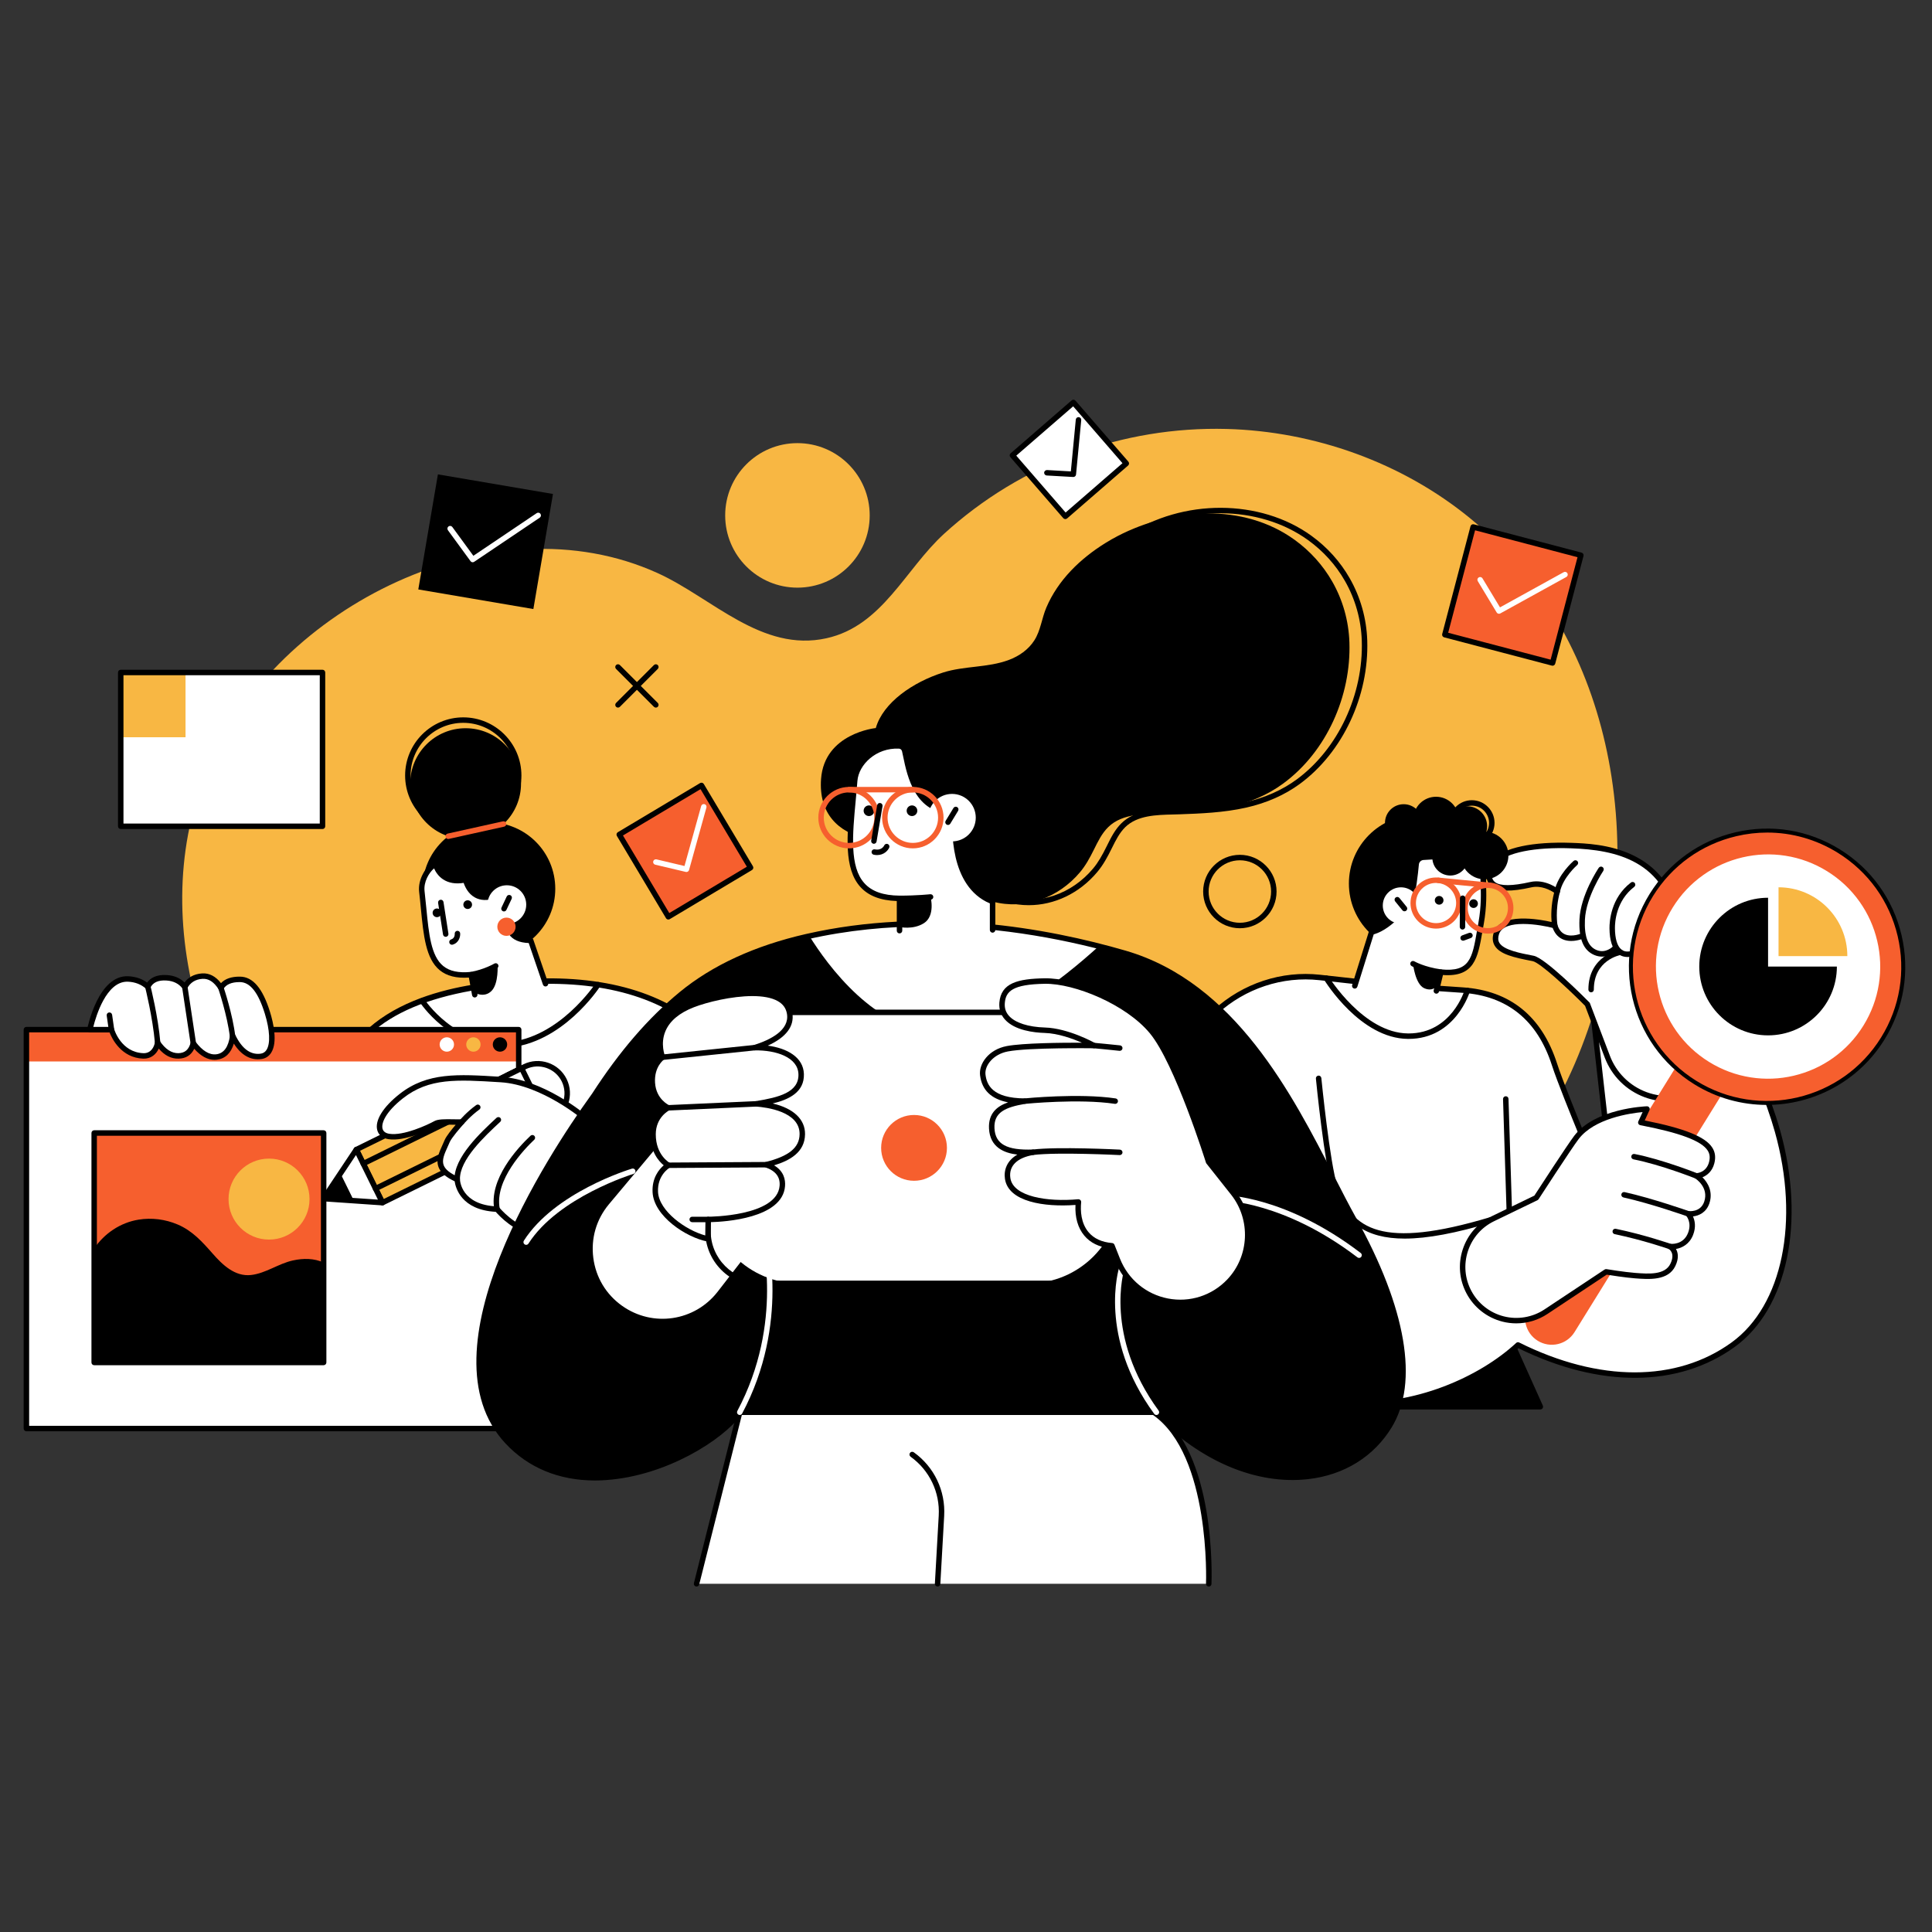 <?xml version="1.0" encoding="utf-8"?>
<!-- Generator: Adobe Illustrator 15.1.0, SVG Export Plug-In . SVG Version: 6.00 Build 0)  -->
<!DOCTYPE svg PUBLIC "-//W3C//DTD SVG 1.1//EN" "http://www.w3.org/Graphics/SVG/1.1/DTD/svg11.dtd">
<svg version="1.1" id="Livello_1" xmlns="http://www.w3.org/2000/svg" xmlns:xlink="http://www.w3.org/1999/xlink" x="0px" y="0px"
	 width="200px" height="200px" viewBox="0 0 200 200" enable-background="new 0 0 200 200" xml:space="preserve">
<rect x="0" y="0" width="200" height="200" fill="#333333" stroke="none"/>
<g>
	<g>
		<g>
			<g>
				<g>
					<path fill="#F8B743" d="M166.825,80.41c-1.42-9.169-5.34-17.838-12.084-24.466c-6.542-6.429-15.313-10.32-24.34-11.307
						c-1.139-0.124-2.281-0.203-3.428-0.232c-10.747-0.282-21.228,3.544-29.236,10.847c-4.033,3.679-6.386,9.529-12.165,10.816
						c-6.726,1.499-11.866-4.189-17.502-6.745c-17.08-7.742-39.293,3.467-46.422,19.917c-0.566,1.304-1.047,2.646-1.439,4.012
						c-4.746,16.575,3.621,35.082,16.376,46.054c15.886,13.666,36.646,19.859,57.295,18.635c7.859-0.465,15.667-1.883,23.326-3.997
						c18.816-5.195,37.686-14.849,45.832-33.868C166.966,100.906,168.366,90.363,166.825,80.41z"/>
				</g>
			</g>
		</g>
		<g>
			<g>
				<g>
					<g>
						<path fill="#FFFFFF" d="M86.359,121.786c-4.701-6.885-7.912-10.188-13.994-15.365c-5.412-4.61-12.993-5.304-19.824-4.648
							c-5.171,0.496-15.909,2.066-17.853,11.157c-1.335,6.243,3.002,25.362,3.002,25.362h29.528v-2.568
							c7.183,7.009,15.842,6.962,19.869,2.878C90.777,134.861,90.34,127.613,86.359,121.786z"/>
					</g>
				</g>
			</g>
			<g>
				<g>
					<g>
						<path d="M79.715,141.645c-3.826,0-8.239-1.591-12.214-5.263v1.91c0,0.155-0.126,0.282-0.282,0.282H37.691
							c-0.131,0-0.246-0.092-0.275-0.221c-0.177-0.783-4.337-19.251-3.004-25.483c2.105-9.845,14.145-11,18.103-11.379
							c8.648-0.829,15.388,0.757,20.035,4.713c5.918,5.04,9.177,8.298,14.042,15.423c4.113,6.022,4.414,13.405,0.698,17.173
							C85.506,140.609,82.801,141.645,79.715,141.645z M67.219,135.441c0.073,0,0.143,0.027,0.197,0.08
							c7.024,6.853,15.576,6.832,19.471,2.881c3.53-3.578,3.202-10.654-0.762-16.456c-4.829-7.072-8.065-10.306-13.943-15.311
							c-4.526-3.854-11.127-5.396-19.614-4.582c-10.486,1.007-16.245,4.583-17.603,10.936c-1.23,5.753,2.478,22.873,2.952,25.02
							h29.019v-2.285c0-0.114,0.067-0.217,0.173-0.26C67.144,135.449,67.182,135.441,67.219,135.441z"/>
					</g>
				</g>
			</g>
			<g>
				<g>
					<g>
						<g>
							<path d="M37.691,138.292h29.528c0,0,1.24,2.105,1.795,6.667H37.44L37.691,138.292z"/>
						</g>
					</g>
				</g>
			</g>
			<g>
				<g>
					<g>
						<g>
							<path d="M69.014,145.242H37.44c-0.077,0-0.15-0.032-0.204-0.087s-0.082-0.131-0.079-0.207l0.25-6.667
								c0.006-0.153,0.131-0.272,0.282-0.272h29.528c0.1,0,0.193,0.054,0.244,0.14c0.052,0.088,1.276,2.208,1.833,6.776
								c0.01,0.08-0.015,0.161-0.069,0.221C69.172,145.206,69.096,145.242,69.014,145.242z M37.733,144.676h30.96
								c-0.477-3.607-1.38-5.583-1.645-6.102H37.963L37.733,144.676z"/>
						</g>
					</g>
				</g>
			</g>
			<g>
				<g>
					<g>
						<circle cx="50.608" cy="92.002" r="6.873"/>
					</g>
				</g>
			</g>
			<g>
				<g>
					<g>
						<path fill="#FFFFFF" d="M56.7,102.503l-1.765-5.159c-3.29-0.001-2.075-2.956-2.075-2.956l-1.535-1.727
							c-2.613,0.988-3.125-1.59-3.125-1.59c-2.669,0.572-3.119-1.628-3.119-1.628c-0.734,0.404-1.551,1.629-1.411,2.844
							c0.578,5.021,0.32,9.081,5.102,8.606l0.532,2.946L56.7,102.503z"/>
					</g>
				</g>
			</g>
			<g>
				<g>
					<g>
						<path d="M49.147,103.258c-0.134,0-0.253-0.095-0.277-0.231l-0.332-1.83c-1.299,0.088-2.289-0.162-3.021-0.764
							c-1.442-1.183-1.676-3.585-1.948-6.369c-0.054-0.563-0.11-1.147-0.18-1.745c-0.148-1.277,0.686-2.646,1.555-3.124
							c0.079-0.044,0.173-0.047,0.255-0.009c0.082,0.037,0.14,0.112,0.159,0.201c0.001,0.005,0.166,0.75,0.832,1.18
							c0.497,0.322,1.153,0.399,1.95,0.228c0.074-0.016,0.151-0.002,0.214,0.041c0.063,0.042,0.107,0.106,0.123,0.181
							c0.001,0.009,0.208,0.982,0.96,1.397c0.47,0.26,1.072,0.254,1.787-0.016c0.11-0.042,0.234-0.011,0.311,0.077l1.536,1.726
							c0.072,0.081,0.091,0.195,0.05,0.295c-0.004,0.011-0.464,1.163,0.032,1.9c0.297,0.442,0.896,0.666,1.782,0.667
							c0.121,0,0.229,0.077,0.268,0.19l1.537,4.492c0.051,0.148-0.028,0.309-0.176,0.359c-0.148,0.051-0.309-0.029-0.359-0.176
							l-1.472-4.304c-0.979-0.038-1.668-0.346-2.05-0.916c-0.534-0.798-0.277-1.851-0.145-2.259L51.24,92.99
							c-0.801,0.264-1.5,0.236-2.08-0.085c-0.706-0.392-1.032-1.116-1.162-1.509c-0.841,0.133-1.553,0.013-2.123-0.36
							c-0.519-0.339-0.799-0.813-0.94-1.145c-0.538,0.464-1.095,1.403-0.984,2.364c0.068,0.601,0.126,1.188,0.182,1.755
							c0.259,2.658,0.483,4.952,1.744,5.986c0.658,0.542,1.593,0.742,2.867,0.616c0.136-0.014,0.28,0.086,0.306,0.231l0.376,2.083
							c0.028,0.153-0.074,0.3-0.228,0.327C49.181,103.257,49.164,103.258,49.147,103.258z"/>
					</g>
				</g>
			</g>
			<g>
				<g>
					<g>
						<path d="M48.771,101.174c-0.133,0-0.253-0.094-0.277-0.231c-0.028-0.154,0.074-0.3,0.229-0.328
							c1.417-0.255,2.438-0.858,2.449-0.864c0.135-0.081,0.307-0.035,0.388,0.098c0.08,0.134,0.036,0.307-0.099,0.387
							c-0.044,0.027-1.121,0.661-2.638,0.935C48.804,101.174,48.787,101.174,48.771,101.174z"/>
					</g>
				</g>
			</g>
			<g>
				<g>
					<g>
						<path d="M49.107,102.755c0,0,1.006,0.599,1.773-0.173c0.768-0.772,0.625-2.729,0.625-2.729l-2.734,1.04L49.107,102.755z"/>
					</g>
				</g>
			</g>
			<g>
				<g>
					<g>
						<path d="M46.141,96.979c-0.137,0-0.256-0.099-0.279-0.239l-0.51-3.276c-0.023-0.154,0.083-0.298,0.237-0.322
							c0.156-0.024,0.298,0.082,0.322,0.235l0.51,3.276c0.023,0.155-0.082,0.299-0.237,0.323
							C46.17,96.978,46.155,96.979,46.141,96.979z"/>
					</g>
				</g>
			</g>
			<g>
				<g>
					<g>
						<circle cx="48.416" cy="93.648" r="0.45"/>
					</g>
				</g>
			</g>
			<g>
				<g>
					<g>
						<circle cx="45.234" cy="94.496" r="0.45"/>
					</g>
				</g>
			</g>
			<g>
				<g>
					<g>
						<g>
							<circle fill="#FFFFFF" cx="52.469" cy="93.649" r="2.006"/>
						</g>
					</g>
				</g>
				<g>
					<g>
						<g>
							<path d="M52.171,94.351c-0.04,0-0.082-0.009-0.12-0.027c-0.142-0.066-0.202-0.234-0.135-0.376l0.539-1.143
								c0.067-0.142,0.236-0.201,0.377-0.135c0.141,0.068,0.201,0.236,0.134,0.377l-0.54,1.142
								C52.378,94.29,52.276,94.351,52.171,94.351z"/>
						</g>
					</g>
				</g>
			</g>
			<g>
				<g>
					<g>
						<circle fill="#F65F2E" cx="52.429" cy="95.936" r="0.946"/>
					</g>
				</g>
			</g>
			<g>
				<g>
					<g>
						<g>
							<rect x="12.5" y="69.615" fill="#FFFFFF" width="20.886" height="15.922"/>
						</g>
					</g>
				</g>
				<g>
					<g>
						<g>
							<rect x="12.5" y="69.615" fill="#F8B743" width="6.706" height="6.705"/>
						</g>
					</g>
				</g>
				<g>
					<g>
						<g>
							<path d="M33.386,85.82H12.5c-0.157,0-0.283-0.126-0.283-0.283V69.615c0-0.157,0.126-0.283,0.283-0.283h20.886
								c0.156,0,0.282,0.126,0.282,0.283v15.922C33.668,85.694,33.542,85.82,33.386,85.82z M12.782,85.255h20.321V69.897H12.782
								V85.255z"/>
						</g>
					</g>
				</g>
			</g>
			<g>
				<g>
					<g>
						<path d="M51.867,108.477c-5.303,0-8.373-4.672-8.404-4.722c-0.085-0.131-0.047-0.305,0.085-0.39
							c0.13-0.084,0.306-0.047,0.39,0.085c0.031,0.048,3.172,4.823,8.544,4.438c5.401-0.389,9.146-6.051,9.183-6.108
							c0.085-0.131,0.26-0.168,0.391-0.083c0.131,0.086,0.168,0.26,0.083,0.391c-0.158,0.244-3.938,5.956-9.617,6.364
							C52.3,108.468,52.081,108.477,51.867,108.477z"/>
					</g>
				</g>
			</g>
			<g>
				<g>
					<g>
						<g>
							<g>
								<g>
									<g>
										<g>
											<rect x="2.734" y="106.562" fill="#FFFFFF" width="50.963" height="41.295"/>
										</g>
									</g>
								</g>
							</g>
							<g>
								<g>
									<g>
										<g>
											<rect x="2.734" y="106.562" fill="#F65F2E" width="50.963" height="3.32"/>
										</g>
									</g>
								</g>
							</g>
							<g>
								<g>
									<g>
										<g>
											<path d="M53.697,148.165H2.734c-0.157,0-0.283-0.127-0.283-0.283v-41.294c0-0.156,0.126-0.284,0.283-0.284h50.963
												c0.156,0,0.282,0.128,0.282,0.284v41.294C53.979,148.038,53.853,148.165,53.697,148.165z M3.017,147.6h50.398v-40.73
												H3.017V147.6z"/>
										</g>
									</g>
								</g>
							</g>
						</g>
					</g>
					<g>
						<g>
							<g>
								<g>
									<circle cx="51.758" cy="108.125" r="0.744"/>
								</g>
							</g>
						</g>
						<g>
							<g>
								<g>
									<circle fill="#FFFFFF" cx="46.255" cy="108.125" r="0.744"/>
								</g>
							</g>
						</g>
						<g>
							<g>
								<g>
									<circle fill="#F8B743" cx="49.007" cy="108.125" r="0.744"/>
								</g>
							</g>
						</g>
					</g>
				</g>
			</g>
			<g>
				<g>
					<g>
						<g>
							<g>
								
									<rect x="43.73" y="108.008" transform="matrix(-0.442 -0.897 0.897 -0.442 -38.004 211.431)" fill="#F8B743" width="6.126" height="19.068"/>
							</g>
						</g>
					</g>
					<g>
						<g>
							<g>
								<path d="M39.592,124.782c-0.104,0-0.204-0.059-0.253-0.159l-2.705-5.495c-0.033-0.067-0.038-0.145-0.014-0.216
									s0.076-0.129,0.143-0.161l17.108-8.42c0.067-0.033,0.144-0.038,0.215-0.016c0.071,0.024,0.13,0.076,0.163,0.145l2.704,5.496
									c0.07,0.139,0.011,0.309-0.128,0.377l-17.107,8.42C39.677,124.771,39.635,124.782,39.592,124.782z M37.265,119.132
									l2.456,4.988l16.6-8.168l-2.455-4.989L37.265,119.132z"/>
							</g>
						</g>
					</g>
					<g>
						<g>
							<g>
								<polygon fill="#FFFFFF" points="39.592,124.5 33.503,124.083 36.887,119.003 								"/>
							</g>
						</g>
					</g>
					<g>
						<g>
							<g>
								<path d="M39.592,124.782c-0.006,0-0.013,0-0.02,0l-6.089-0.418c-0.1-0.007-0.189-0.066-0.234-0.156
									c-0.044-0.092-0.038-0.197,0.019-0.282l3.383-5.08c0.057-0.082,0.152-0.13,0.254-0.124c0.101,0.006,0.19,0.066,0.235,0.157
									l2.705,5.495c0.044,0.091,0.038,0.198-0.019,0.282C39.774,124.734,39.686,124.782,39.592,124.782z M34.009,123.833
									l5.113,0.351l-2.272-4.614L34.009,123.833z"/>
							</g>
						</g>
					</g>
					<g>
						<g>
							<g>
								<polygon points="33.503,124.083 35.243,121.471 36.633,124.297 33.503,124.083 								"/>
							</g>
						</g>
					</g>
					<g>
						<g>
							<g>
								<path d="M38.875,123.326c-0.104,0-0.205-0.059-0.253-0.159c-0.07-0.14-0.012-0.31,0.128-0.377l15.614-7.686
									c0.14-0.068,0.309-0.011,0.379,0.129c0.069,0.14,0.01,0.31-0.129,0.378L39,123.297
									C38.96,123.315,38.917,123.326,38.875,123.326z"/>
							</g>
						</g>
					</g>
					<g>
						<g>
							<g>
								<path d="M37.604,120.742c-0.104,0-0.204-0.059-0.254-0.158c-0.068-0.14-0.011-0.309,0.129-0.377l15.614-7.686
									c0.141-0.07,0.31-0.011,0.379,0.129c0.069,0.139,0.011,0.31-0.129,0.378l-15.614,7.685
									C37.688,120.732,37.647,120.742,37.604,120.742z"/>
							</g>
						</g>
					</g>
					<g>
						<g>
							<g>
								<path fill="#FFFFFF" d="M55.207,116.815l1.803-0.888c1.518-0.748,2.143-2.583,1.396-4.102
									c-0.747-1.517-2.583-2.142-4.1-1.395l-1.804,0.889L55.207,116.815z"/>
							</g>
						</g>
					</g>
					<g>
						<g>
							<g>
								<path d="M55.207,117.099c-0.104,0-0.205-0.059-0.254-0.159l-2.705-5.496c-0.069-0.14-0.011-0.309,0.129-0.378l1.803-0.888
									c1.654-0.814,3.665-0.132,4.479,1.525c0.814,1.654,0.13,3.664-1.525,4.478l-1.802,0.887
									C55.291,117.088,55.249,117.099,55.207,117.099z M52.879,111.446l2.456,4.989l1.549-0.762
									c1.375-0.677,1.944-2.347,1.268-3.722c-0.678-1.375-2.348-1.943-3.722-1.268L52.879,111.446z"/>
							</g>
						</g>
					</g>
					<g>
						<g>
							<g>
								
									<rect x="51.083" y="112.585" transform="matrix(-0.442 -0.897 0.897 -0.442 -24.158 212.812)" fill="#FFFFFF" width="6.126" height="2.679"/>
							</g>
						</g>
					</g>
					<g>
						<g>
							<g>
								<path d="M54.297,117.544c-0.03,0-0.061-0.005-0.091-0.015c-0.071-0.025-0.129-0.076-0.162-0.143l-2.705-5.495
									c-0.069-0.141-0.011-0.31,0.128-0.379l2.403-1.182c0.067-0.033,0.144-0.038,0.215-0.016c0.071,0.024,0.13,0.076,0.163,0.145
									l2.704,5.496c0.07,0.139,0.011,0.309-0.128,0.377l-2.402,1.183C54.382,117.535,54.34,117.544,54.297,117.544z
									 M51.971,111.895l2.455,4.989l1.895-0.932l-2.455-4.989L51.971,111.895z"/>
							</g>
						</g>
					</g>
				</g>
				<g>
					<g>
						<g>
							<path fill="#FFFFFF" d="M60.619,115.763c0,0-4.338-3.732-8.771-4.009c-4.436-0.276-7.492-0.49-10.299,1.711
								c-2.677,2.101-2.8,3.951-1.281,4.186c1.546,0.237,4.028-0.897,4.841-1.35c0.483-0.267,2.022-0.106,2.696-0.152
								c0,0-1.263,1.391-1.509,1.972c-0.647,1.523-1.615,2.816,1.035,3.976c0,0,0.05,2.911,4.126,3.077c0,0,3.194,3.902,5.662,1.425
								c0,0,1.42,2.323,3.981,1.725l1.104,0.699c2.649,1.684,6.164,0.875,7.813-1.795c1.758-2.846,0.666-6.586-2.346-8.038
								C64.412,117.618,60.898,115.919,60.619,115.763z"/>
						</g>
					</g>
				</g>
				<g>
					<g>
						<g>
							<path d="M65.21,130.185c-1.109,0-2.198-0.313-3.158-0.924l-1.006-0.638c-2.104,0.428-3.481-0.984-3.97-1.603
								c-0.58,0.486-1.236,0.715-1.955,0.68c-1.801-0.088-3.417-1.813-3.801-2.251c-3.569-0.196-4.158-2.487-4.255-3.163
								c-0.903-0.419-1.447-0.896-1.664-1.457c-0.293-0.77,0.053-1.534,0.421-2.343c0.071-0.157,0.143-0.317,0.211-0.478
								c0.17-0.4,0.736-1.099,1.14-1.572c-0.071-0.001-0.145-0.003-0.218-0.003c-0.575-0.012-1.448-0.031-1.711,0.115
								c-0.845,0.469-3.393,1.631-5.021,1.381c-0.622-0.095-1.038-0.431-1.171-0.943c-0.262-0.998,0.606-2.398,2.322-3.743
								c2.864-2.246,6.007-2.051,10.36-1.778l0.131,0.008c4.355,0.271,8.527,3.726,8.914,4.057c0.333,0.177,2.813,1.38,7.014,3.405
								c1.507,0.727,2.641,2.064,3.11,3.671c0.469,1.607,0.234,3.345-0.646,4.77c-0.838,1.355-2.155,2.301-3.709,2.657
								C66.104,130.135,65.655,130.185,65.21,130.185z M61.099,128.039c0.053,0,0.105,0.015,0.151,0.044l1.104,0.701
								c1.218,0.772,2.662,1.021,4.068,0.697c1.405-0.324,2.597-1.177,3.355-2.403c0.795-1.289,1.008-2.861,0.583-4.313
								c-0.424-1.454-1.45-2.663-2.813-3.321c-4.454-2.148-6.831-3.303-7.066-3.435c-0.015-0.009-0.031-0.02-0.046-0.033
								c-0.042-0.036-4.32-3.673-8.604-3.939l-0.131-0.008c-4.386-0.274-7.282-0.454-9.976,1.66
								c-1.807,1.416-2.274,2.585-2.125,3.154c0.076,0.289,0.315,0.468,0.711,0.528c1.458,0.225,3.916-0.904,4.661-1.317
								c0.368-0.203,1.059-0.205,1.997-0.186c0.315,0.005,0.616,0.011,0.818-0.001c0.117-0.009,0.223,0.054,0.273,0.158
								c0.05,0.104,0.033,0.228-0.045,0.313c-0.343,0.377-1.272,1.451-1.459,1.891c-0.07,0.165-0.144,0.33-0.217,0.49
								c-0.331,0.73-0.617,1.36-0.407,1.908c0.17,0.442,0.665,0.839,1.514,1.211c0.101,0.044,0.167,0.144,0.169,0.254
								c0.002,0.106,0.11,2.647,3.855,2.798c0.08,0.004,0.155,0.042,0.207,0.104c0.017,0.02,1.708,2.057,3.476,2.143
								c0.65,0.029,1.249-0.217,1.768-0.738c0.061-0.06,0.146-0.089,0.232-0.081c0.086,0.011,0.164,0.06,0.209,0.133
								c0.055,0.088,1.354,2.141,3.676,1.597C61.057,128.042,61.077,128.039,61.099,128.039z"/>
						</g>
					</g>
				</g>
				<g>
					<g>
						<g>
							<path d="M47.805,116.43c-0.065,0-0.128-0.021-0.181-0.064c-0.12-0.101-0.136-0.277-0.037-0.397
								c0.029-0.035,0.717-0.856,1.709-1.572c0.126-0.093,0.303-0.063,0.394,0.063c0.092,0.126,0.063,0.303-0.063,0.396
								c-0.931,0.673-1.599,1.468-1.606,1.476C47.966,116.396,47.885,116.43,47.805,116.43z"/>
						</g>
					</g>
				</g>
				<g>
					<g>
						<g>
							<path d="M47.331,122.379c-0.154,0-0.279-0.123-0.283-0.276c-0.054-2.294,2.681-4.833,4.315-6.352l0.039-0.037
								c0.114-0.104,0.294-0.099,0.399,0.016c0.106,0.115,0.1,0.293-0.014,0.399l-0.04,0.037c-1.564,1.452-4.181,3.884-4.134,5.923
								c0.004,0.156-0.12,0.286-0.276,0.29C47.335,122.379,47.333,122.379,47.331,122.379z"/>
						</g>
					</g>
				</g>
				<g>
					<g>
						<g>
							<path d="M51.456,125.455c-0.133,0-0.251-0.095-0.277-0.229c-0.611-3.146,2.411-6.401,3.74-7.655
								c0.114-0.106,0.292-0.102,0.399,0.013c0.107,0.113,0.103,0.292-0.012,0.398c-0.982,0.928-4.147,4.186-3.572,7.137
								c0.029,0.153-0.07,0.302-0.224,0.331C51.492,125.453,51.474,125.455,51.456,125.455z"/>
						</g>
					</g>
				</g>
				<g>
					<g>
						<g>
							<path d="M56.02,125.29c-0.039,0-0.077-0.008-0.115-0.025c-0.143-0.063-0.207-0.229-0.144-0.373
								c0.049-0.108,1.206-2.702,2.308-3.517c0.126-0.094,0.303-0.066,0.396,0.059c0.092,0.125,0.066,0.302-0.06,0.395
								c-0.983,0.727-2.116,3.269-2.128,3.292C56.23,125.226,56.127,125.29,56.02,125.29z"/>
						</g>
					</g>
				</g>
				<g>
					<g>
						<g>
							<path d="M57.119,126.88c-0.104,0-0.204-0.057-0.254-0.154c-0.07-0.14-0.013-0.31,0.126-0.38
								c0.284-0.143,0.659-0.452,0.783-0.852c0.073-0.235,0.045-0.472-0.082-0.701c-0.382-0.691-1.027-0.554-1.1-0.534
								c-0.154,0.037-0.305-0.052-0.343-0.203c-0.04-0.15,0.049-0.304,0.199-0.343c0.389-0.105,1.255-0.069,1.739,0.807
								c0.202,0.364,0.244,0.76,0.125,1.144c-0.176,0.568-0.668,0.986-1.068,1.187C57.204,126.871,57.161,126.88,57.119,126.88z"/>
						</g>
					</g>
				</g>
			</g>
			<g>
				<g>
					<g>
						<circle cx="48.2" cy="81.121" r="5.736"/>
					</g>
				</g>
			</g>
			<g>
				<g>
					<g>
						<path d="M47.958,86.3c-3.32,0-6.02-2.7-6.02-6.019c0-3.32,2.699-6.02,6.02-6.02c3.319,0,6.019,2.7,6.019,6.02
							C53.977,83.6,51.277,86.3,47.958,86.3z M47.958,74.827c-3.008,0-5.455,2.447-5.455,5.454c0,3.007,2.447,5.455,5.455,5.455
							c3.006,0,5.454-2.448,5.454-5.455C53.412,77.274,50.964,74.827,47.958,74.827z"/>
					</g>
				</g>
			</g>
			<g>
				<g>
					<g>
						<path fill="#F65F2E" d="M46.398,86.852c-0.13,0-0.246-0.091-0.275-0.222c-0.033-0.152,0.063-0.303,0.214-0.337l5.732-1.27
							c0.153-0.032,0.304,0.063,0.337,0.214c0.034,0.152-0.063,0.304-0.215,0.337l-5.732,1.271
							C46.44,86.849,46.419,86.852,46.398,86.852z"/>
					</g>
				</g>
			</g>
			<g>
				<g>
					<g>
						<path fill="#FFFFFF" d="M13.281,101.344c0.905,0.048,1.556,0.373,2.023,0.799c0.247-0.522,0.79-1.003,1.969-0.922
							c0.924,0.064,1.501,0.471,1.86,0.953c0.255-0.476,0.776-1.062,1.81-1.126c0.9-0.056,1.526,0.576,1.925,1.213
							c0.264-0.463,0.816-0.891,1.98-0.877c1.282,0.016,2.176,1.328,2.834,3.462c0.704,2.277,0.691,4.335-0.681,4.512
							c-1.327,0.172-2.276-0.797-2.914-2.128c-0.126,0.962-0.525,2.052-1.666,2.19c-0.972,0.116-1.802-0.608-2.412-1.417
							c-0.175,0.69-0.598,1.285-1.538,1.305c-0.934,0.018-1.644-0.622-2.155-1.375c-0.082,0.604-0.522,1.411-1.484,1.375
							c-2.536-0.096-3.294-2.72-3.294-2.72H9.306C9.306,106.588,10.376,101.193,13.281,101.344z"/>
					</g>
				</g>
			</g>
			<g>
				<g>
					<g>
						<path d="M22.209,109.716c-0.722,0-1.426-0.386-2.101-1.147c-0.314,0.656-0.869,1.009-1.63,1.021
							c-0.763,0.017-1.44-0.334-2.046-1.039c-0.263,0.587-0.799,1.069-1.609,1.039c-2.274-0.084-3.23-2.069-3.483-2.721H9.306
							c-0.085,0-0.165-0.038-0.219-0.103c-0.054-0.065-0.075-0.151-0.059-0.233c0.046-0.231,1.154-5.629,4.267-5.472
							c0.747,0.04,1.396,0.26,1.934,0.654c0.326-0.449,0.933-0.855,2.064-0.776c0.741,0.051,1.346,0.309,1.806,0.764
							c0.337-0.446,0.899-0.878,1.827-0.937c0.731-0.048,1.404,0.301,1.95,1.009c0.427-0.458,1.087-0.684,1.976-0.674
							c1.332,0.016,2.346,1.214,3.102,3.66c0.343,1.111,0.813,3.139,0.111,4.229c-0.236,0.367-0.591,0.591-1.027,0.647
							c-1.109,0.141-2.075-0.411-2.83-1.605c-0.299,0.991-0.896,1.563-1.752,1.667C22.374,109.709,22.291,109.716,22.209,109.716z
							 M20.011,107.721c0.088,0,0.171,0.041,0.225,0.111c0.718,0.953,1.44,1.393,2.152,1.308c0.784-0.095,1.262-0.751,1.419-1.947
							c0.017-0.124,0.113-0.222,0.237-0.241c0.122-0.021,0.246,0.044,0.299,0.157c0.69,1.441,1.575,2.104,2.622,1.97
							c0.274-0.036,0.478-0.164,0.624-0.393c0.417-0.647,0.351-2.052-0.175-3.757c-0.674-2.182-1.513-3.249-2.568-3.263
							c-0.017,0-0.034,0-0.052,0c-0.835,0-1.4,0.248-1.68,0.735c-0.049,0.086-0.14,0.14-0.239,0.142
							c-0.113,0.003-0.192-0.048-0.246-0.133c-0.474-0.757-1.033-1.121-1.667-1.08c-0.725,0.046-1.256,0.375-1.58,0.977
							c-0.046,0.086-0.132,0.142-0.229,0.149c-0.096,0.006-0.19-0.036-0.248-0.113c-0.377-0.507-0.934-0.79-1.652-0.84
							c-0.863-0.059-1.428,0.196-1.695,0.76c-0.038,0.082-0.114,0.14-0.2,0.157c-0.088,0.018-0.18-0.008-0.246-0.068
							c-0.486-0.442-1.107-0.687-1.848-0.726c-0.035-0.001-0.069-0.002-0.104-0.002c-2.157,0-3.219,3.553-3.501,4.68h1.878
							c0.125,0,0.236,0.084,0.271,0.205c0.029,0.099,0.738,2.431,3.034,2.516c0.81,0.031,1.134-0.695,1.193-1.13
							c0.016-0.115,0.102-0.211,0.216-0.236c0.113-0.026,0.232,0.02,0.297,0.117c0.573,0.843,1.218,1.261,1.917,1.249
							c0.671-0.012,1.086-0.368,1.269-1.092c0.026-0.104,0.111-0.185,0.217-0.206C19.974,107.723,19.992,107.721,20.011,107.721z"/>
					</g>
				</g>
			</g>
			<g>
				<g>
					<g>
						<g>
							<rect x="9.749" y="117.288" fill="#F65F2E" width="23.754" height="23.755"/>
						</g>
					</g>
				</g>
				<g>
					<g>
						<g>
							<circle fill="#F8B743" cx="27.85" cy="124.13" r="4.192"/>
						</g>
					</g>
				</g>
				<g>
					<g>
						<g>
							<path d="M33.503,130.702c-0.982-0.457-2.117-0.454-3.177-0.222c-1.497,0.325-2.817,1.338-4.339,1.508
								c-1.677,0.187-2.959-1.062-3.98-2.223c-1.072-1.219-2.095-2.359-3.62-3.007c-1.268-0.54-2.683-0.722-4.044-0.5
								c-1.888,0.306-3.542,1.431-4.595,2.982v11.802h23.754V130.702z"/>
						</g>
					</g>
				</g>
				<g>
					<g>
						<g>
							<path d="M33.503,141.326H9.749c-0.156,0-0.282-0.128-0.282-0.283v-23.755c0-0.156,0.126-0.283,0.282-0.283h23.754
								c0.156,0,0.284,0.127,0.284,0.283v23.755C33.787,141.198,33.659,141.326,33.503,141.326z M10.031,140.761h23.19v-23.19
								h-23.19V140.761z"/>
						</g>
					</g>
				</g>
			</g>
			<g>
				<g>
					<g>
						<path d="M24.077,107.589c-0.142,0-0.263-0.105-0.28-0.251c-0.267-2.234-1.187-4.96-1.196-4.986
							c-0.05-0.147,0.029-0.308,0.176-0.358c0.148-0.05,0.309,0.028,0.359,0.177c0.039,0.113,0.948,2.807,1.222,5.104
							c0.019,0.152-0.092,0.294-0.247,0.312C24.1,107.586,24.088,107.589,24.077,107.589z"/>
					</g>
				</g>
			</g>
			<g>
				<g>
					<g>
						<path d="M20.01,108.286c-0.138,0-0.259-0.102-0.279-0.242c-0.232-1.594-0.877-5.828-0.877-5.828l0.559-0.084
							c0,0,0.646,4.235,0.878,5.83c0.021,0.155-0.085,0.3-0.24,0.321C20.038,108.284,20.024,108.286,20.01,108.286z"/>
					</g>
				</g>
			</g>
			<g>
				<g>
					<g>
						<path d="M16.317,108.216c-0.146,0-0.269-0.111-0.281-0.258c-0.229-2.652-0.999-5.715-1.007-5.746
							c-0.038-0.152,0.054-0.305,0.206-0.343c0.147-0.039,0.305,0.053,0.343,0.204c0.008,0.031,0.789,3.139,1.022,5.837
							c0.012,0.155-0.103,0.292-0.259,0.305C16.334,108.216,16.326,108.216,16.317,108.216z"/>
					</g>
				</g>
			</g>
			<g>
				<g>
					<g>
						<path d="M11.54,106.869c-0.138,0-0.259-0.102-0.28-0.242l-0.214-1.498c-0.022-0.155,0.085-0.298,0.24-0.32
							c0.152-0.022,0.296,0.084,0.32,0.24l0.214,1.498c0.022,0.154-0.085,0.298-0.24,0.319
							C11.567,106.868,11.553,106.869,11.54,106.869z"/>
					</g>
				</g>
			</g>
			<g>
				<g>
					<g>
						<path d="M67.219,136.007c-0.069,0-0.139-0.025-0.193-0.077c-2.905-2.718-6.127-7.401-6.16-7.449
							c-0.088-0.127-0.056-0.303,0.073-0.392c0.129-0.09,0.305-0.055,0.393,0.073c0.032,0.046,3.221,4.68,6.08,7.355
							c0.114,0.107,0.12,0.286,0.012,0.399C67.369,135.977,67.294,136.007,67.219,136.007z"/>
					</g>
				</g>
			</g>
			<g>
				<g>
					<g>
						<path d="M83.756,125.29c-0.025,0-0.051-0.004-0.076-0.011c-0.724-0.206-1.46-0.877-2.479-1.808
							c-1.168-1.065-2.766-2.522-5.167-4.032c-4.32-2.712-11.037-1.399-11.104-1.386c-0.153,0.029-0.301-0.068-0.333-0.221
							c-0.03-0.155,0.069-0.304,0.221-0.334c0.284-0.058,7.004-1.372,11.516,1.461c2.445,1.536,4.065,3.015,5.248,4.094
							c0.962,0.879,1.658,1.514,2.251,1.681c0.151,0.044,0.238,0.2,0.195,0.35C83.993,125.208,83.88,125.29,83.756,125.29z"/>
					</g>
				</g>
			</g>
			<g>
				<g>
					<g>
						<path d="M63.737,117.57c-0.108,0-0.21-0.06-0.257-0.164l-1.602-3.524c-0.064-0.143-0.002-0.31,0.14-0.374
							c0.141-0.064,0.31-0.002,0.374,0.139l1.603,3.525c0.064,0.142,0.001,0.31-0.141,0.374
							C63.816,117.563,63.776,117.57,63.737,117.57z"/>
					</g>
				</g>
			</g>
			<g>
				<g>
					<g>
						<path d="M46.787,97.801c-0.121,0-0.234-0.079-0.271-0.201c-0.045-0.149,0.04-0.308,0.189-0.353
							c0.401-0.122,0.369-0.565,0.368-0.584c-0.013-0.156,0.103-0.292,0.258-0.305c0.155-0.014,0.292,0.103,0.305,0.259
							c0.026,0.316-0.102,0.968-0.768,1.17C46.842,97.797,46.814,97.801,46.787,97.801z"/>
					</g>
				</g>
			</g>
		</g>
		<g>
			<g>
				<g>
					<g>
						<path d="M121.823,138.419h34.397l3.235,7.205H121.24C121.24,139.444,121.823,138.419,121.823,138.419z"/>
					</g>
				</g>
			</g>
			<g>
				<g>
					<g>
						<path d="M159.456,145.907H121.24c-0.155,0-0.282-0.127-0.282-0.283c0-6.079,0.556-7.233,0.619-7.345
							c0.05-0.089,0.145-0.144,0.246-0.144h34.397c0.111,0,0.212,0.064,0.258,0.166l3.235,7.206c0.039,0.088,0.031,0.189-0.021,0.27
							C159.642,145.858,159.552,145.907,159.456,145.907z M121.523,145.341h37.496l-2.981-6.641h-34.021
							C121.88,139.146,121.538,140.717,121.523,145.341z"/>
					</g>
				</g>
			</g>
			<g>
				<g>
					<g>
						<path fill="#FFFFFF" d="M184.012,117.11c-2.061-7.347-7.329-16.479-7.329-16.479l-11.672,5.127l1.245,11.036
							c0.137,0.648-0.238,1.296-0.868,1.502c-0.646,0.213-1.347-0.109-1.605-0.74c-0.784-1.911-2.345-5.758-2.857-7.355
							c-1.585-4.929-4.905-7.393-9.506-7.708l-7.805-0.532l-6.996-0.774c-8.265-0.914-15.53,5.843-15.378,14.156
							c0.062,3.315-0.09,7.525,0.583,11.802v11.274h4.642c8.64,11.136,23.88,7.138,30.677,0.813
							c8.297,4.132,16.524,4.137,22.279-0.033C185.182,135.022,186.425,125.716,184.012,117.11z"/>
					</g>
				</g>
			</g>
			<g>
				<g>
					<g>
						<path d="M140.975,145.709c-0.566,0-1.135-0.021-1.705-0.068c-5.228-0.423-9.701-2.821-12.941-6.94h-4.505
							c-0.157,0-0.282-0.125-0.282-0.281v-11.252c-0.533-3.399-0.55-6.714-0.563-9.642c-0.004-0.759-0.007-1.489-0.021-2.178
							c-0.075-4.084,1.635-8.024,4.689-10.812c3.012-2.747,7.02-4.07,11.002-3.631l6.996,0.774l7.794,0.532
							c4.894,0.335,8.175,2.993,9.754,7.904c0.501,1.557,2,5.262,2.851,7.333c0.2,0.49,0.754,0.744,1.257,0.579
							c0.493-0.161,0.785-0.668,0.679-1.176l-1.25-11.063c-0.014-0.123,0.054-0.241,0.167-0.289l11.674-5.127
							c0.132-0.058,0.285-0.008,0.357,0.117c0.053,0.092,5.309,9.248,7.355,16.544c2.647,9.439,0.761,18.438-4.696,22.393
							c-5.833,4.226-13.987,4.275-22.397,0.142C153.688,142.754,147.514,145.709,140.975,145.709z M126.465,138.135
							c0.084,0,0.167,0.038,0.223,0.107c3.147,4.058,7.515,6.422,12.627,6.836c7.075,0.572,13.954-2.63,17.633-6.054
							c0.089-0.082,0.214-0.1,0.319-0.047c8.278,4.123,16.292,4.12,21.989-0.009c5.266-3.815,7.067-12.569,4.483-21.782
							c-1.852-6.601-6.366-14.758-7.176-16.193l-11.248,4.94l1.221,10.83c0.161,0.764-0.293,1.551-1.061,1.802
							c-0.783,0.258-1.643-0.14-1.954-0.901c-0.853-2.079-2.359-5.8-2.865-7.375c-1.503-4.669-4.615-7.196-9.256-7.513l-7.806-0.534
							l-7.006-0.774c-3.819-0.423-7.669,0.849-10.561,3.486c-2.935,2.678-4.577,6.462-4.505,10.383
							c0.014,0.692,0.017,1.423,0.021,2.187c0.013,2.912,0.029,6.213,0.559,9.577c0.003,0.016,0.003,0.029,0.003,0.044v10.991h4.329
							C126.444,138.135,126.455,138.135,126.465,138.135z"/>
					</g>
				</g>
			</g>
			<g>
				<g>
					<g>
						<g>
							<path fill="#FFFFFF" d="M173.802,95.91l4.632,7.59c2.004,3.284,0.854,7.577-2.524,9.418
								c-3.582,1.954-8.064,0.296-9.514-3.518l-2.067-5.437c0,0-4.472-4.527-5.614-4.745c-2.366-0.451-4.357-0.894-3.808-2.598
								c0.721-2.238,6.045-0.803,6.045-0.803s-0.285-1.554,0.252-3.527c0,0-1.285-1.037-2.735-0.709
								c-2.879,0.649-4.221,0.327-4.322-0.917c-0.188-2.318,3.621-3.305,8.538-3.131C166.715,87.677,172.72,88.492,173.802,95.91z"
								/>
						</g>
					</g>
				</g>
				<g>
					<g>
						<g>
							<path d="M172.687,114.022c-0.82,0-1.644-0.145-2.432-0.436c-1.901-0.703-3.403-2.192-4.124-4.087l-2.045-5.379
								c-1.712-1.729-4.663-4.478-5.426-4.624c-1.967-0.375-3.401-0.71-3.931-1.604c-0.229-0.385-0.261-0.842-0.093-1.358
								c0.678-2.103,4.681-1.382,5.985-1.087c-0.051-0.581-0.075-1.703,0.259-3.04c-0.356-0.237-1.319-0.782-2.351-0.549
								c-2.082,0.469-3.382,0.446-4.087-0.072c-0.346-0.255-0.542-0.624-0.58-1.099c-0.052-0.635,0.156-1.203,0.619-1.687
								c1.198-1.254,4.194-1.891,8.21-1.749c2.78,0.1,10.151,0.362,11.379,8.56l4.604,7.542c1.011,1.654,1.291,3.598,0.788,5.469
								c-0.502,1.874-1.716,3.416-3.419,4.345C175.004,113.734,173.848,114.022,172.687,114.022z M157.684,95.648
								c-1.181,0-2.249,0.25-2.51,1.059c-0.115,0.361-0.103,0.654,0.042,0.896c0.441,0.744,2.165,1.074,3.55,1.338
								c1.195,0.228,5.3,4.354,5.764,4.824c0.028,0.026,0.051,0.061,0.063,0.098l2.066,5.437c0.662,1.74,2.045,3.11,3.791,3.756
								c1.75,0.646,3.688,0.506,5.324-0.386c1.565-0.853,2.682-2.271,3.143-3.993c0.461-1.722,0.205-3.508-0.724-5.029l-4.633-7.591
								c-0.021-0.032-0.033-0.068-0.038-0.106c-1.008-6.903-6.327-7.973-10.85-8.134c-3.858-0.137-6.695,0.437-7.781,1.575
								c-0.352,0.367-0.503,0.776-0.465,1.251c0.025,0.308,0.141,0.532,0.353,0.688c0.548,0.404,1.769,0.396,3.625-0.024
								c1.567-0.354,2.92,0.72,2.977,0.764c0.088,0.071,0.125,0.187,0.095,0.294c-0.512,1.882-0.248,3.388-0.246,3.403
								c0.017,0.096-0.015,0.193-0.086,0.259c-0.071,0.065-0.171,0.09-0.266,0.064C160.172,95.901,158.87,95.648,157.684,95.648z"/>
						</g>
					</g>
				</g>
				<g>
					<g>
						<g>
							<path d="M168.492,99.068c-0.404,0-0.756-0.125-1.045-0.375c-0.542-0.47-0.823-1.344-0.833-2.6
								c-0.006-0.707,0.135-3.139,2.22-4.735c0.124-0.096,0.302-0.071,0.396,0.053c0.094,0.124,0.07,0.301-0.054,0.396
								c-1.876,1.437-2.003,3.641-1.998,4.282c0.01,1.071,0.229,1.824,0.64,2.178c0.229,0.2,0.521,0.272,0.892,0.222
								c1.244-0.169,1.389-2.349,1.39-2.371c0.008-0.109,0.075-0.204,0.176-0.245c0.102-0.041,0.215-0.021,0.296,0.052l0.732,0.661
								c0.116,0.104,0.126,0.283,0.021,0.398c-0.104,0.116-0.282,0.125-0.398,0.021l-0.334-0.3
								c-0.146,0.795-0.574,2.176-1.806,2.344C168.686,99.062,168.588,99.068,168.492,99.068z"/>
						</g>
					</g>
				</g>
				<g>
					<g>
						<g>
							<path d="M165.839,99.029c-0.246,0-0.514-0.047-0.797-0.167c-1.124-0.473-1.626-1.678-1.536-3.685
								c0.114-2.522,1.92-5.23,1.998-5.343c0.086-0.129,0.262-0.164,0.392-0.076c0.129,0.086,0.163,0.262,0.077,0.392
								c-0.019,0.026-1.795,2.691-1.902,5.053c-0.078,1.741,0.311,2.768,1.19,3.138c0.953,0.403,1.67-0.332,1.701-0.362
								c0.106-0.113,0.286-0.118,0.398-0.011c0.112,0.107,0.118,0.285,0.012,0.398C167.34,98.4,166.735,99.029,165.839,99.029z"/>
						</g>
					</g>
				</g>
				<g>
					<g>
						<g>
							<path d="M161.204,92.573c-0.02,0-0.039-0.002-0.058-0.006c-0.153-0.032-0.251-0.182-0.22-0.334
								c0.352-1.701,1.91-3.056,1.976-3.113c0.119-0.102,0.297-0.088,0.398,0.029c0.102,0.118,0.089,0.297-0.029,0.399
								c-0.016,0.012-1.479,1.29-1.792,2.8C161.452,92.481,161.335,92.573,161.204,92.573z"/>
						</g>
					</g>
				</g>
				<g>
					<g>
						<g>
							<path d="M162.651,97.408c-0.29,0-0.597-0.046-0.887-0.175c-0.521-0.233-0.884-0.681-1.083-1.332
								c-0.046-0.148,0.038-0.307,0.188-0.353c0.149-0.044,0.307,0.039,0.353,0.188c0.149,0.488,0.41,0.818,0.775,0.981
								c0.765,0.343,1.76-0.109,1.771-0.114c0.141-0.065,0.31-0.003,0.374,0.138c0.065,0.142,0.004,0.31-0.138,0.375
								C163.968,97.132,163.359,97.408,162.651,97.408z"/>
						</g>
					</g>
				</g>
				<g>
					<g>
						<g>
							<path d="M164.712,102.726c-0.156,0-0.282-0.126-0.282-0.282c-0.002-3.542,3.243-4.144,3.276-4.151
								c0.152-0.026,0.298,0.077,0.326,0.23c0.026,0.154-0.076,0.3-0.229,0.327c-0.115,0.021-2.81,0.534-2.809,3.593
								C164.994,102.599,164.868,102.726,164.712,102.726L164.712,102.726z"/>
						</g>
					</g>
				</g>
			</g>
			<g>
				<g>
					<g>
						<path d="M145.412,128.219c-4.065,0-6.34-1.687-7.494-5.202c-0.813-2.479-1.661-10.998-1.696-11.36
							c-0.015-0.154,0.098-0.293,0.253-0.308c0.155-0.018,0.294,0.097,0.31,0.253c0.009,0.088,0.878,8.82,1.672,11.24
							c1.456,4.437,4.603,6.516,15.778,3.168c0.15-0.044,0.307,0.041,0.351,0.189c0.046,0.15-0.04,0.307-0.188,0.354
							C150.717,127.654,147.765,128.219,145.412,128.219z"/>
					</g>
				</g>
			</g>
			<g>
				<g>
					<g>
						<path d="M156.241,125.623c-0.151,0-0.277-0.12-0.283-0.272l-0.364-11.577c-0.005-0.155,0.117-0.285,0.273-0.291
							c0.163-0.005,0.287,0.117,0.292,0.272l0.364,11.578c0.006,0.155-0.117,0.286-0.273,0.29
							C156.247,125.623,156.244,125.623,156.241,125.623z"/>
					</g>
				</g>
			</g>
			<g>
				<g>
					<g>
						<circle cx="146.745" cy="91.464" r="7.108"/>
					</g>
				</g>
			</g>
			<g>
				<g>
					<g>
						<path fill="#FFFFFF" d="M141.986,96.486c2.009-0.43,3.967-3.194,4.018-3.337c0.301-0.84,0.505-2.688,0.597-3.683
							c0.036-0.389,0.349-0.694,0.739-0.722c1.341-0.096,4.284-0.233,5.277,0.317c0.732,0.405,0.959,1.479,0.925,2.174
							c-0.017,0.357,0.19,2.089-0.225,4.374c-0.598,3.289-0.646,5.374-4.16,5.023l-0.719,2.996l-8.194-1.568L141.986,96.486z"/>
					</g>
				</g>
			</g>
			<g>
				<g>
					<g>
						<path d="M148.69,102.865c-0.022,0-0.044-0.002-0.067-0.008c-0.151-0.036-0.245-0.188-0.209-0.34l0.469-1.951
							c0.033-0.138,0.163-0.229,0.303-0.215c2.968,0.296,3.22-1.146,3.717-4.017c0.043-0.251,0.088-0.51,0.137-0.777
							c0.325-1.791,0.262-3.237,0.23-3.932c-0.008-0.19-0.013-0.328-0.009-0.404c0.027-0.579-0.156-1.567-0.781-1.914
							c-0.649-0.36-2.563-0.466-5.12-0.282c-0.253,0.018-0.454,0.213-0.478,0.466c-0.096,1.029-0.301,2.883-0.611,3.751
							c-0.094,0.261-2.049,2.931-4.063,3.48l-1.694,5.421c-0.046,0.148-0.203,0.231-0.354,0.186
							c-0.148-0.047-0.23-0.206-0.186-0.354l1.742-5.574c0.03-0.098,0.11-0.17,0.211-0.192c1.832-0.392,3.702-2.954,3.82-3.18
							c0.291-0.816,0.498-2.783,0.571-3.589c0.051-0.529,0.47-0.94,1-0.979c1.588-0.113,4.405-0.219,5.436,0.352
							c0.915,0.507,1.104,1.769,1.071,2.436c-0.004,0.067,0.002,0.187,0.01,0.352c0.03,0.716,0.098,2.204-0.238,4.058
							c-0.05,0.266-0.095,0.522-0.137,0.772c-0.476,2.738-0.83,4.731-4.085,4.503l-0.41,1.715
							C148.934,102.779,148.818,102.865,148.69,102.865z"/>
					</g>
				</g>
			</g>
			<g>
				<g>
					<g>
						<path d="M149.158,100.914c-0.013,0-0.026-0.001-0.04-0.002c-1.884-0.261-2.946-0.882-2.991-0.908
							c-0.134-0.08-0.178-0.252-0.099-0.386c0.08-0.134,0.253-0.179,0.387-0.1c0.01,0.006,1.02,0.59,2.781,0.835
							c0.155,0.021,0.263,0.164,0.24,0.318C149.419,100.813,149.297,100.914,149.158,100.914z"/>
					</g>
				</g>
			</g>
			<g>
				<g>
					<g>
						<path d="M148.839,101.96c0,0-0.45,0.76-1.398,0.342c-0.946-0.417-1.169-2.541-1.169-2.541l2.886,0.871L148.839,101.96z"/>
					</g>
				</g>
			</g>
			<g>
				<g>
					<g>
						<g>
							<circle fill="#FFFFFF" cx="145.029" cy="93.738" r="1.883"/>
						</g>
					</g>
				</g>
				<g>
					<g>
						<g>
							<path d="M145.396,94.336c-0.082,0-0.164-0.036-0.22-0.105l-0.748-0.919c-0.098-0.122-0.079-0.3,0.041-0.397
								c0.12-0.098,0.299-0.081,0.397,0.041l0.748,0.92c0.1,0.122,0.081,0.299-0.041,0.397
								C145.521,94.315,145.458,94.336,145.396,94.336z"/>
						</g>
					</g>
				</g>
			</g>
			<g>
				<g>
					<g>
						<circle cx="148.98" cy="93.2" r="0.45"/>
					</g>
				</g>
			</g>
			<g>
				<g>
					<g>
						<circle cx="152.542" cy="93.543" r="0.449"/>
					</g>
				</g>
			</g>
			<g>
				<g>
					<g>
						<g>
							<g>
								<g>
									<path fill="#F65F2E" d="M159.183,138.794c1.301,0.806,3.007,0.406,3.813-0.896l19.86-32.052
										c0.807-1.299,0.406-3.006-0.895-3.813c-1.301-0.806-3.007-0.405-3.813,0.896l-19.86,32.052
										C157.482,136.281,157.883,137.988,159.183,138.794z"/>
								</g>
							</g>
						</g>
						<g>
							<g>
								<g>
									<circle fill="#F65F2E" cx="182.922" cy="100.082" r="14.096"/>
								</g>
							</g>
						</g>
						<g>
							<g>
								<g>
									<path d="M182.9,114.381c-2.571,0-5.171-0.69-7.512-2.141c-6.704-4.154-8.777-12.989-4.623-19.692
										c2.013-3.248,5.169-5.517,8.889-6.39s7.556-0.245,10.804,1.767c3.246,2.013,5.517,5.169,6.39,8.889
										c0.873,3.719,0.245,7.556-1.768,10.802C192.377,111.979,187.69,114.381,182.9,114.381z M182.949,86.187
										c-1.065,0-2.138,0.123-3.2,0.373c-3.612,0.848-6.679,3.052-8.632,6.205c-4.036,6.511-2.021,15.09,4.488,19.125
										c6.51,4.034,15.091,2.021,19.124-4.49c1.956-3.154,2.564-6.879,1.717-10.492c-0.849-3.611-3.052-6.678-6.206-8.632
										C188.015,86.896,185.504,86.187,182.949,86.187z"/>
								</g>
							</g>
						</g>
						<g>
							<g>
								<g>
									<g>
										<path fill="#FFFFFF" d="M171.729,102.71c-0.345-1.469-0.402-2.964-0.172-4.447c0.24-1.536,0.779-2.99,1.606-4.321
											c0.825-1.333,1.887-2.463,3.156-3.36c1.224-0.868,2.59-1.482,4.058-1.826s2.964-0.402,4.447-0.171
											c1.535,0.239,2.988,0.779,4.321,1.605c1.332,0.825,2.462,1.888,3.36,3.156c0.866,1.225,1.481,2.591,1.825,4.058
											c0.346,1.468,0.402,2.964,0.172,4.448c-0.24,1.535-0.779,2.989-1.605,4.322c-0.826,1.331-1.888,2.461-3.156,3.358
											c-1.225,0.867-2.591,1.48-4.059,1.826c-1.467,0.345-2.964,0.402-4.446,0.171c-1.536-0.239-2.99-0.778-4.321-1.605
											c-1.332-0.825-2.463-1.887-3.36-3.155C172.688,105.544,172.074,104.178,171.729,102.71z"/>
									</g>
								</g>
							</g>
						</g>
					</g>
				</g>
				<g>
					<g>
						<g>
							<g>
								<path d="M183.03,92.934c-3.933,0-7.122,3.19-7.122,7.123c0,3.935,3.189,7.123,7.122,7.123c3.934,0,7.123-3.188,7.123-7.123
									h-7.123V92.934z"/>
							</g>
						</g>
					</g>
					<g>
						<g>
							<g>
								<path fill="#F8B743" d="M184.113,91.852v7.123h7.123C191.236,95.042,188.047,91.852,184.113,91.852z"/>
							</g>
						</g>
					</g>
				</g>
			</g>
			<g>
				<g>
					<g>
						<g>
							<g>
								<path fill="#F65F2E" d="M154.027,96.647c-0.086,0-0.173-0.005-0.26-0.013c-1.452-0.141-2.519-1.436-2.38-2.888
									c0.141-1.452,1.443-2.52,2.889-2.38c0.704,0.067,1.34,0.405,1.788,0.951c0.449,0.546,0.66,1.234,0.593,1.938
									c-0.069,0.703-0.407,1.338-0.953,1.788C155.227,96.437,154.639,96.647,154.027,96.647z M154.021,91.92
									c-1.058,0-1.967,0.806-2.07,1.881c-0.109,1.142,0.729,2.16,1.87,2.271c0.556,0.053,1.096-0.112,1.525-0.465
									c0.428-0.354,0.694-0.854,0.747-1.407c0.054-0.554-0.111-1.093-0.466-1.523c-0.354-0.429-0.853-0.694-1.406-0.748
									C154.155,91.923,154.087,91.92,154.021,91.92z"/>
							</g>
						</g>
					</g>
					<g>
						<g>
							<g>
								<path fill="#F65F2E" d="M148.659,96.129c-0.084,0-0.169-0.004-0.256-0.012c-0.703-0.068-1.338-0.405-1.787-0.951
									c-0.45-0.545-0.66-1.233-0.592-1.937s0.405-1.338,0.951-1.789c0.545-0.449,1.235-0.659,1.937-0.591
									c1.452,0.14,2.52,1.436,2.379,2.888C151.16,95.103,150.005,96.129,148.659,96.129z M148.654,91.401
									c-0.482,0-0.943,0.166-1.319,0.475c-0.429,0.354-0.695,0.853-0.747,1.406c-0.056,0.554,0.11,1.094,0.465,1.523
									c0.353,0.43,0.852,0.695,1.406,0.748c1.143,0.113,2.16-0.729,2.271-1.872c0.11-1.141-0.729-2.16-1.872-2.271
									C148.79,91.405,148.722,91.401,148.654,91.401z"/>
							</g>
						</g>
					</g>
				</g>
				<g>
					<g>
						<g>
							<path fill="#F65F2E" d="M154.25,91.931c-0.01,0-0.019,0-0.028-0.001l-5.364-0.518c-0.155-0.015-0.27-0.153-0.254-0.308
								c0.016-0.155,0.153-0.27,0.309-0.254l5.364,0.518c0.155,0.015,0.27,0.153,0.254,0.309
								C154.518,91.822,154.393,91.931,154.25,91.931z"/>
						</g>
					</g>
				</g>
			</g>
			<g>
				<g>
					<g>
						<path d="M151.396,96.229c-0.157,0-0.282-0.127-0.282-0.284l0.018-2.964c0.001-0.156,0.119-0.277,0.284-0.281
							c0.156,0.001,0.282,0.128,0.281,0.285l-0.019,2.963C151.678,96.104,151.552,96.229,151.396,96.229z"/>
					</g>
				</g>
			</g>
			<g>
				<g>
					<g>
						<path d="M151.461,97.381c-0.115,0-0.223-0.071-0.266-0.185c-0.054-0.147,0.021-0.309,0.168-0.363l0.711-0.261
							c0.146-0.054,0.308,0.021,0.363,0.168c0.052,0.146-0.022,0.308-0.169,0.362l-0.71,0.262
							C151.526,97.376,151.493,97.381,151.461,97.381z"/>
					</g>
				</g>
			</g>
			<g>
				<g>
					<g>
						<path d="M145.813,107.547c-0.027,0-0.052,0-0.078,0c-4.897-0.053-8.52-5.889-8.671-6.137
							c-0.081-0.134-0.039-0.308,0.094-0.389c0.134-0.082,0.308-0.04,0.389,0.094c0.036,0.059,3.613,5.819,8.195,5.866
							c0.022,0.001,0.047,0.001,0.069,0.001c4.473,0,5.803-4.479,5.816-4.525c0.042-0.15,0.198-0.236,0.349-0.194
							c0.15,0.043,0.237,0.2,0.194,0.35C152.156,102.662,150.704,107.547,145.813,107.547z"/>
					</g>
				</g>
			</g>
			<g>
				<g>
					<g>
						<path fill="#FFFFFF" d="M177.196,120.359c0.424-1.648-0.813-2.906-7.339-4.158l0.642-1.396c0,0-5.209,0.183-7.312,2.946
							c-0.758,0.999-4.155,6.239-4.155,6.239l-4.483,2.169c-2.834,1.37-3.962,4.821-2.486,7.602c1.538,2.898,5.24,3.84,7.975,2.024
							l6.225-4.127c0,0,1.846,0.304,3.004,0.394c1.407,0.108,3.267,0.252,3.916-1.121c0.653-1.377-0.31-1.892-0.31-1.892
							s1.551,0.202,2.137-1.307c0.5-1.288-0.264-2.089-0.264-2.089s1.479,0.22,1.942-1.165c0.58-1.733-1.079-2.751-1.079-2.751
							S176.851,121.703,177.196,120.359z"/>
					</g>
				</g>
			</g>
			<g>
				<g>
					<g>
						<path d="M156.965,136.993c-0.479,0-0.962-0.057-1.434-0.179c-1.593-0.404-2.948-1.468-3.718-2.919
							c-0.75-1.415-0.889-3.03-0.393-4.55c0.498-1.522,1.564-2.744,3.005-3.44l4.412-2.134c0.414-0.638,3.407-5.245,4.125-6.19
							c2.158-2.837,7.307-3.051,7.525-3.058c0.093-0.004,0.191,0.043,0.245,0.126c0.055,0.081,0.063,0.186,0.022,0.275l-0.491,1.066
							c4.118,0.816,6.281,1.687,6.995,2.815c0.3,0.472,0.368,1.003,0.209,1.623c-0.211,0.823-0.746,1.248-1.229,1.444
							c0.565,0.553,1.113,1.509,0.717,2.695c-0.318,0.95-1.084,1.285-1.699,1.358c0.189,0.412,0.339,1.069,0.015,1.908
							c-0.376,0.967-1.145,1.351-1.776,1.461c0.21,0.363,0.329,0.938-0.06,1.757c-0.733,1.546-2.732,1.393-4.193,1.281
							c-1.007-0.077-2.498-0.313-2.917-0.38l-6.132,4.067C159.23,136.662,158.103,136.993,156.965,136.993z M170.043,115.122
							c-1.305,0.122-4.994,0.649-6.629,2.801c-0.744,0.979-4.11,6.17-4.144,6.223c-0.029,0.043-0.068,0.078-0.115,0.101
							l-4.481,2.168c-1.303,0.63-2.266,1.732-2.716,3.105c-0.448,1.373-0.323,2.833,0.354,4.11c0.696,1.312,1.919,2.273,3.358,2.638
							c1.438,0.365,2.974,0.105,4.21-0.715l6.225-4.129c0.06-0.04,0.133-0.055,0.202-0.044c0.019,0.004,1.847,0.305,2.979,0.392
							c1.368,0.104,3.071,0.237,3.639-0.96c0.516-1.085-0.117-1.484-0.19-1.524c-0.117-0.067-0.173-0.208-0.13-0.338
							c0.043-0.127,0.175-0.208,0.304-0.19c0.052,0.005,1.34,0.149,1.836-1.128c0.425-1.094-0.18-1.765-0.205-1.792
							c-0.082-0.089-0.099-0.22-0.043-0.326c0.056-0.105,0.169-0.163,0.291-0.146c0.048,0.006,1.252,0.163,1.633-0.976
							c0.499-1.494-0.901-2.385-0.961-2.422c-0.105-0.067-0.157-0.194-0.124-0.316c0.033-0.119,0.142-0.204,0.269-0.207
							c0.04-0.001,1.032-0.045,1.317-1.157c0.119-0.466,0.075-0.841-0.139-1.18c-0.636-1.002-2.854-1.839-6.979-2.632
							c-0.086-0.016-0.158-0.071-0.199-0.147c-0.039-0.078-0.041-0.169-0.005-0.248L170.043,115.122z"/>
					</g>
				</g>
			</g>
			<g>
				<g>
					<g>
						<path d="M175.608,122.012c-0.034,0-0.07-0.007-0.104-0.021c-0.035-0.013-3.588-1.424-6.408-1.976
							c-0.153-0.031-0.253-0.18-0.223-0.332c0.029-0.152,0.174-0.253,0.331-0.223c2.873,0.561,6.473,1.991,6.509,2.006
							c0.146,0.059,0.216,0.222,0.158,0.366C175.826,121.944,175.721,122.012,175.608,122.012z"/>
					</g>
				</g>
			</g>
			<g>
				<g>
					<g>
						<path d="M174.745,125.928c-0.029,0-0.063-0.005-0.094-0.017c-0.037-0.014-3.784-1.33-6.591-1.952
							c-0.153-0.034-0.249-0.187-0.215-0.338c0.034-0.152,0.184-0.248,0.337-0.214c2.84,0.629,6.619,1.957,6.657,1.972
							c0.147,0.052,0.225,0.213,0.173,0.36C174.972,125.854,174.862,125.928,174.745,125.928z"/>
					</g>
				</g>
			</g>
			<g>
				<g>
					<g>
						<path d="M172.873,129.321c-0.031,0-0.064-0.005-0.095-0.017c-0.027-0.009-2.658-0.93-5.626-1.544
							c-0.152-0.033-0.251-0.182-0.219-0.335c0.032-0.152,0.183-0.251,0.333-0.22c3.007,0.623,5.673,1.557,5.698,1.565
							c0.148,0.052,0.226,0.213,0.174,0.361C173.098,129.249,172.989,129.321,172.873,129.321z"/>
					</g>
				</g>
			</g>
			<g>
				<g>
					<g>
						<path d="M126.465,138.702c-0.088,0-0.175-0.043-0.23-0.119c-0.039-0.056-3.943-5.578-4.691-11.402
							c-0.021-0.154,0.088-0.295,0.244-0.314c0.156-0.023,0.296,0.089,0.316,0.242c0.729,5.685,4.552,11.092,4.591,11.146
							c0.091,0.128,0.062,0.305-0.066,0.395C126.579,138.684,126.521,138.702,126.465,138.702z"/>
					</g>
				</g>
			</g>
			<g>
				<g>
					<g>
						<circle cx="153.685" cy="88.56" r="2.465"/>
					</g>
				</g>
			</g>
			<g>
				<g>
					<g>
						<circle cx="148.658" cy="84.838" r="2.358"/>
					</g>
				</g>
			</g>
			<g>
				<g>
					<g>
						<circle cx="150.133" cy="88.775" r="1.859"/>
					</g>
				</g>
			</g>
			<g>
				<g>
					<g>
						<circle cx="151.879" cy="85.53" r="2.067"/>
					</g>
				</g>
			</g>
			<g>
				<g>
					<g>
						<circle cx="145.309" cy="85.187" r="1.936"/>
					</g>
				</g>
			</g>
			<g>
				<g>
					<g>
						<path d="M152.365,87.537c-1.297,0-2.351-1.054-2.351-2.35c0-1.296,1.054-2.35,2.351-2.35c1.295,0,2.349,1.054,2.349,2.35
							C154.714,86.483,153.66,87.537,152.365,87.537z M152.365,83.403c-0.985,0-1.786,0.8-1.786,1.784
							c0,0.984,0.801,1.785,1.786,1.785c0.983,0,1.783-0.801,1.783-1.785C154.148,84.203,153.349,83.403,152.365,83.403z"/>
					</g>
				</g>
			</g>
		</g>
		<g>
			<g>
				<g>
					<g>
						<g>
							<g>
								<g>
									
										<rect x="44.238" y="50.015" transform="matrix(0.986 0.168 -0.168 0.986 10.116 -7.64)" width="12.08" height="12.08"/>
								</g>
							</g>
						</g>
					</g>
				</g>
			</g>
			<g>
				<g>
					<g>
						<g>
							<path fill="#FFFFFF" d="M48.936,58.204c-0.087,0-0.174-0.042-0.229-0.116L46.37,54.89c-0.092-0.126-0.065-0.303,0.061-0.395
								c0.126-0.093,0.303-0.064,0.395,0.061l2.177,2.979l6.557-4.416c0.129-0.087,0.306-0.053,0.392,0.077
								c0.087,0.129,0.053,0.305-0.077,0.392l-6.783,4.567C49.045,58.188,48.99,58.204,48.936,58.204z"/>
						</g>
					</g>
				</g>
			</g>
		</g>
		<g>
			<g>
				<g>
					<g>
						<g>
							
								<rect x="106.523" y="43.379" transform="matrix(0.755 -0.655 0.655 0.755 -4.084 84.177)" fill="#FFFFFF" width="8.358" height="8.359"/>
						</g>
					</g>
				</g>
			</g>
			<g>
				<g>
					<g>
						<g>
							<g>
								<g>
									<path d="M110.283,53.736c-0.007,0-0.014,0-0.02,0c-0.076-0.005-0.145-0.04-0.194-0.097l-5.477-6.315
										c-0.102-0.118-0.09-0.296,0.028-0.399l6.315-5.476c0.117-0.103,0.296-0.09,0.398,0.028l5.476,6.314
										c0.103,0.118,0.09,0.296-0.027,0.398l-6.314,5.478C110.417,53.712,110.352,53.736,110.283,53.736z M105.205,47.168
										l5.106,5.888l5.887-5.107l-5.105-5.888L105.205,47.168z"/>
								</g>
							</g>
						</g>
					</g>
				</g>
			</g>
			<g>
				<g>
					<g>
						<g>
							<path d="M111.11,49.378c-0.017,0-2.753-0.155-2.753-0.155c-0.156-0.009-0.275-0.143-0.267-0.298
								c0.009-0.156,0.162-0.272,0.298-0.266l2.466,0.14l0.512-5.363c0.015-0.155,0.155-0.27,0.308-0.254
								c0.155,0.014,0.27,0.153,0.255,0.308l-0.538,5.633C111.377,49.268,111.255,49.378,111.11,49.378z"/>
						</g>
					</g>
				</g>
			</g>
		</g>
		<g>
			<g>
				<g>
					<g>
						<g>
							
								<rect x="150.844" y="55.826" transform="matrix(0.967 0.254 -0.254 0.967 20.774 -37.75)" fill="#F65F2E" width="11.531" height="11.531"/>
						</g>
					</g>
				</g>
			</g>
			<g>
				<g>
					<g>
						<g>
							<g>
								<g>
									<path d="M160.722,68.915c-0.024,0-0.049-0.002-0.072-0.009l-11.152-2.929c-0.072-0.02-0.134-0.065-0.173-0.131
										c-0.037-0.065-0.048-0.142-0.029-0.214l2.93-11.153c0.04-0.149,0.19-0.241,0.346-0.201l11.151,2.929
										c0.151,0.041,0.241,0.194,0.202,0.346l-2.929,11.151c-0.02,0.072-0.065,0.134-0.131,0.172
										C160.82,68.901,160.771,68.915,160.722,68.915z M149.915,65.503l10.605,2.785l2.784-10.606l-10.605-2.785L149.915,65.503z"
										/>
								</g>
							</g>
						</g>
					</g>
				</g>
			</g>
			<g>
				<g>
					<g>
						<g>
							<path fill="#FFFFFF" d="M155.177,63.536c-0.097,0-0.189-0.049-0.243-0.137l-1.953-3.237c-0.08-0.134-0.038-0.308,0.097-0.388
								c0.133-0.081,0.307-0.038,0.388,0.096l1.813,3.004l6.594-3.641c0.138-0.075,0.31-0.026,0.386,0.111
								c0.074,0.136,0.025,0.308-0.111,0.384l-6.834,3.772C155.271,63.524,155.223,63.536,155.177,63.536z"/>
						</g>
					</g>
				</g>
			</g>
		</g>
		<g>
			<g>
				<g>
					<g>
						<g>
							<g>
								<g>
									
										<rect x="65.943" y="83.148" transform="matrix(0.859 -0.513 0.513 0.859 -35.147 48.818)" fill="#F65F2E" width="9.917" height="9.917"/>
								</g>
							</g>
						</g>
					</g>
				</g>
			</g>
			<g>
				<g>
					<g>
						<g>
							<path d="M69.188,95.188c-0.096,0-0.19-0.048-0.244-0.137l-5.084-8.514c-0.08-0.134-0.036-0.308,0.098-0.388l8.514-5.085
								c0.064-0.038,0.142-0.049,0.214-0.031c0.072,0.018,0.135,0.065,0.173,0.129l5.085,8.514c0.08,0.134,0.036,0.308-0.097,0.388
								l-8.514,5.084C69.286,95.175,69.237,95.188,69.188,95.188z M64.489,86.489l4.795,8.03l8.029-4.795l-4.795-8.03L64.489,86.489
								z"/>
						</g>
					</g>
				</g>
			</g>
			<g>
				<g>
					<g>
						<g>
							<path fill="#FFFFFF" d="M71.058,90.269c-0.021,0-0.043-0.002-0.065-0.008l-3.164-0.749c-0.151-0.036-0.246-0.188-0.21-0.34
								s0.19-0.246,0.34-0.21l2.899,0.687l1.727-6.206c0.042-0.15,0.197-0.239,0.348-0.197c0.151,0.042,0.239,0.197,0.196,0.348
								l-1.798,6.468C71.295,90.187,71.182,90.269,71.058,90.269z"/>
						</g>
					</g>
				</g>
			</g>
		</g>
		<g>
			<g>
				<g>
					<g>
						<g>
							<path fill="#FFFFFF" d="M125.129,163.954c0,0,0.563-13.501-5.68-17.758H76.577l-4.47,17.758H125.129z"/>
						</g>
					</g>
				</g>
				<g>
					<g>
						<g>
							<path d="M72.108,164.237c-0.023,0-0.046-0.002-0.07-0.008c-0.152-0.037-0.243-0.191-0.205-0.344l4.47-17.758
								c0.032-0.125,0.146-0.215,0.274-0.215h42.872c0.057,0,0.113,0.018,0.159,0.051c6.299,4.295,5.826,17.446,5.804,18.003
								c-0.007,0.156-0.125,0.281-0.295,0.271c-0.156-0.006-0.276-0.139-0.271-0.293c0.007-0.134,0.48-13.291-5.485-17.465H76.797
								l-4.416,17.545C72.349,164.152,72.234,164.237,72.108,164.237z"/>
						</g>
					</g>
				</g>
				<g>
					<g>
						<g>
							<path d="M97.061,164.237c-0.173-0.009-0.292-0.143-0.283-0.299l0.399-7.046c0.135-2.408-0.953-4.686-2.911-6.092
								c-0.127-0.092-0.156-0.269-0.064-0.395c0.091-0.128,0.266-0.157,0.394-0.065c2.117,1.52,3.292,3.981,3.145,6.584
								l-0.398,7.047C97.333,164.122,97.208,164.237,97.061,164.237z"/>
						</g>
					</g>
				</g>
			</g>
			<g>
				<g>
					<g>
						<path d="M140.111,126.169c-4.564-8.191-10.427-23.641-23.675-27.488c-10.626-3.087-22.284-4.141-32.922-1.721
							c-4.664,1.062-9.244,2.894-12.969,5.956c-3.577,2.944-6.5,6.566-9.008,10.444c-0.376,0.582-18.927,25.171-9.026,35.845
							c7.475,8.058,21,1.354,24.066-3.009h43.138c8.586,8.84,19.718,8.613,24.11,1.419
							C146.611,143.05,145.324,135.525,140.111,126.169z"/>
					</g>
				</g>
			</g>
			<g>
				<g>
					<g>
						<path fill="#FFFFFF" d="M97.284,106.87c5.79,0,12.742-5.526,16.463-8.92c-9.788-2.484-20.286-3.193-29.957-1.049
							C85.604,99.824,90.663,106.87,97.284,106.87z"/>
					</g>
				</g>
			</g>
			<g>
				<g>
					<g>
						<path d="M137.91,60.196c-0.957-1.672-2.274-3.144-3.896-4.316c-5.322-3.846-12.661-3.305-18.277-0.409
							c-0.439,0.227-0.87,0.473-1.291,0.734c-2.605,1.614-4.912,3.83-6.129,6.688c-0.475,1.11-0.584,2.371-1.247,3.404
							c-0.62,0.964-1.586,1.629-2.648,2.025c-2.184,0.813-4.59,0.596-6.799,1.299c-3.095,0.984-6.203,3.095-6.961,5.746
							c0,0-5.326,0.53-5.667,5.276c-0.253,3.525,1.729,5.528,4.771,6.19c1.613,0.352,3.25,0.895,4.867,0.514l2.443,0.965
							c0.634,1.137,1.295,2.278,2.217,3.206c0.821,0.827,1.438,1.612,2.59,1.835c0.037,0.04,0.804-0.041,0.867-0.024
							c3.358,0.903,6.826-0.388,9.053-3.038c0.588-0.699,1.017-1.493,1.42-2.305c0.416-0.833,0.829-1.71,1.505-2.369
							c1.496-1.463,3.868-1.335,5.804-1.406c2.294-0.083,4.606-0.18,6.853-0.687c1.963-0.444,3.826-1.218,5.453-2.415
							c4.495-3.305,7.031-9.061,6.853-14.599C139.616,64.247,138.996,62.093,137.91,60.196z"/>
					</g>
				</g>
			</g>
			<g>
				<g>
					<g>
						<path d="M106.494,93.704c-0.751,0-1.506-0.097-2.253-0.298c-0.151-0.04-0.24-0.195-0.199-0.345
							c0.04-0.15,0.195-0.241,0.347-0.2c3.162,0.85,6.521-0.279,8.764-2.947c0.535-0.637,0.94-1.36,1.382-2.25l0.071-0.142
							c0.402-0.81,0.817-1.648,1.488-2.304c1.407-1.373,3.485-1.423,5.318-1.467c0.229-0.005,0.454-0.011,0.674-0.019
							c2.116-0.077,4.516-0.164,6.8-0.68c2.041-0.461,3.841-1.257,5.349-2.366c4.272-3.143,6.917-8.78,6.736-14.362
							c-0.069-2.175-0.672-4.313-1.742-6.182c-0.95-1.663-2.235-3.086-3.815-4.229c-5.112-3.694-12.857-3.711-18.417-0.041
							c-0.132,0.086-0.307,0.05-0.392-0.081c-0.087-0.13-0.051-0.305,0.08-0.391c5.748-3.796,13.765-3.773,19.061,0.054
							c1.645,1.191,2.983,2.672,3.975,4.406c1.115,1.949,1.743,4.178,1.816,6.445c0.186,5.762-2.549,11.586-6.967,14.835
							c-1.572,1.155-3.443,1.983-5.559,2.462c-2.335,0.528-4.763,0.617-6.904,0.694c-0.222,0.009-0.449,0.014-0.681,0.019
							c-1.73,0.042-3.689,0.089-4.938,1.307c-0.602,0.589-0.996,1.383-1.376,2.151l-0.072,0.143c-0.37,0.746-0.82,1.605-1.456,2.361
							C111.726,92.488,109.142,93.704,106.494,93.704z"/>
					</g>
				</g>
			</g>
			<g>
				<g>
					<g>
						<path d="M61.592,153.259c-3.739,0.001-6.933-1.323-9.288-3.861c-8.906-9.599,4.512-29.958,8.836-35.968
							c0.087-0.122,0.142-0.197,0.159-0.224c2.84-4.389,5.806-7.826,9.066-10.51c3.389-2.783,7.791-4.806,13.086-6.012
							c12.573-2.861,24.919-0.642,33.064,1.725c11.33,3.292,17.283,14.921,21.631,23.412c0.777,1.521,1.513,2.958,2.212,4.211
							c5.223,9.374,6.541,17.09,3.708,21.729c-1.856,3.04-4.935,4.944-8.671,5.362c-5.333,0.593-11.08-1.826-15.801-6.645H76.722
							c-1.921,2.596-7.755,6.317-14.016,6.74C62.331,153.247,61.958,153.259,61.592,153.259z M95.92,95.899
							c-3.992,0-8.154,0.383-12.342,1.336c-5.209,1.186-9.534,3.17-12.853,5.898c-3.215,2.646-6.144,6.041-8.952,10.381
							c-0.018,0.027-0.078,0.111-0.174,0.244c-4.261,5.924-17.494,25.971-8.882,35.254c2.466,2.659,5.908,3.918,9.95,3.644
							c6.183-0.417,11.916-4.115,13.678-6.621c0.052-0.077,0.139-0.122,0.231-0.122h43.138c0.076,0,0.149,0.032,0.202,0.087
							c4.614,4.75,10.233,7.142,15.416,6.562c3.559-0.398,6.488-2.207,8.251-5.095c2.722-4.456,1.401-11.971-3.72-21.159
							c-0.704-1.264-1.44-2.704-2.222-4.229c-4.3-8.401-10.188-19.903-21.284-23.127C110.995,97.394,103.795,95.899,95.92,95.899z"
							/>
					</g>
				</g>
			</g>
			<g>
				<g>
					<g>
						<path fill="#FFFFFF" d="M110.936,126.594c-0.156,0-0.283-0.126-0.283-0.281l-0.001-20.395c0-0.155,0.127-0.283,0.284-0.283
							c0.155,0,0.282,0.128,0.282,0.283v20.395C111.218,126.468,111.091,126.594,110.936,126.594z"/>
					</g>
				</g>
			</g>
			<g>
				<g>
					<g>
						<circle cx="96.293" cy="82.618" r="8.276"/>
					</g>
				</g>
			</g>
			<g>
				<g>
					<g>
						<path fill="#FFFFFF" d="M102.75,97.684v-4.355c-4.768-1.831-3.797-9.424-3.797-9.424c-4.356,0.36-4.885-4.412-5.302-6.201
							c-0.064-0.271-0.297-0.476-0.576-0.488c-2.532-0.116-4.461,1.818-4.598,3.602c-0.465,6.076-1.859,12.13,4.64,12.181v4.686
							H102.75z"/>
					</g>
				</g>
			</g>
			<g>
				<g>
					<g>
						<path d="M93.117,96.626c-0.156,0-0.282-0.126-0.282-0.282v-3.07c-1.701-0.059-2.938-0.539-3.774-1.464
							c-1.71-1.893-1.388-5.333-1.045-8.974c0.063-0.674,0.126-1.357,0.18-2.04c0.147-1.927,2.188-3.986,4.892-3.863
							c0.4,0.018,0.745,0.309,0.838,0.707c0.039,0.17,0.081,0.367,0.125,0.584c0.442,2.134,1.189,5.706,4.879,5.399
							c0.087-0.008,0.167,0.025,0.227,0.086c0.06,0.062,0.088,0.147,0.077,0.231c-0.009,0.074-0.885,7.394,3.618,9.125
							c0.11,0.042,0.183,0.147,0.183,0.264v2.94c0,0.156-0.127,0.282-0.283,0.282s-0.283-0.126-0.283-0.282V93.52
							c-4.202-1.785-3.959-7.803-3.829-9.314c-3.912,0.11-4.736-3.91-5.14-5.867c-0.045-0.212-0.084-0.404-0.123-0.57
							c-0.036-0.152-0.165-0.264-0.313-0.271c-2.386-0.111-4.175,1.674-4.304,3.341c-0.052,0.687-0.116,1.373-0.18,2.049
							c-0.329,3.515-0.641,6.835,0.903,8.543c0.768,0.851,1.958,1.271,3.639,1.285c0.155,0.001,0.281,0.127,0.281,0.282v3.346
							C93.401,96.5,93.274,96.626,93.117,96.626z"/>
					</g>
				</g>
			</g>
			<g>
				<g>
					<g>
						<path d="M93.117,93.281c-0.156,0-0.282-0.127-0.282-0.282c0-0.156,0.126-0.282,0.282-0.282c1.844,0,3.172-0.146,3.186-0.147
							c0.151-0.016,0.294,0.095,0.312,0.25c0.018,0.155-0.095,0.295-0.249,0.312C96.352,93.132,94.994,93.281,93.117,93.281z"/>
					</g>
				</g>
			</g>
			<g>
				<g>
					<g>
						<path d="M93.115,95.961c0,0,1.398,0.322,2.525-0.392c1.209-0.764,0.694-2.72,0.694-2.72l-3.217,0.148L93.115,95.961z"/>
					</g>
				</g>
			</g>
			<g>
				<g>
					<g>
						<g>
							<circle fill="#FFFFFF" cx="98.553" cy="84.643" r="2.458"/>
						</g>
					</g>
				</g>
				<g>
					<g>
						<g>
							<path d="M98.135,85.399c-0.051,0-0.101-0.014-0.146-0.042c-0.133-0.081-0.176-0.255-0.095-0.388l0.806-1.323
								c0.08-0.134,0.254-0.176,0.388-0.095c0.133,0.081,0.176,0.256,0.094,0.388l-0.805,1.323
								C98.324,85.351,98.23,85.399,98.135,85.399z"/>
						</g>
					</g>
				</g>
			</g>
			<g>
				<g>
					<g>
						<circle cx="89.954" cy="83.927" r="0.551"/>
					</g>
				</g>
			</g>
			<g>
				<g>
					<g>
						<circle cx="94.409" cy="83.927" r="0.551"/>
					</g>
				</g>
			</g>
			<g>
				<g>
					<g>
						<path d="M90.796,88.517c-0.107,0-0.223-0.012-0.346-0.036c-0.153-0.031-0.251-0.18-0.222-0.333
							c0.031-0.154,0.178-0.251,0.333-0.222c0.723,0.144,0.962-0.383,0.972-0.405c0.064-0.143,0.231-0.208,0.373-0.145
							c0.143,0.063,0.208,0.23,0.145,0.373C91.922,88.039,91.51,88.517,90.796,88.517z"/>
					</g>
				</g>
			</g>
			<g>
				<g>
					<g>
						<g>
							<g>
								<path fill="#F65F2E" d="M94.496,87.822c-1.754,0-3.18-1.426-3.18-3.18c0-1.752,1.425-3.179,3.18-3.179
									c1.752,0,3.179,1.427,3.179,3.179C97.675,86.396,96.248,87.822,94.496,87.822z M94.496,82.029
									c-1.441,0-2.615,1.173-2.615,2.614c0,1.442,1.173,2.614,2.615,2.614s2.614-1.172,2.614-2.614
									C97.11,83.202,95.938,82.029,94.496,82.029z"/>
							</g>
						</g>
					</g>
					<g>
						<g>
							<g>
								<path fill="#F65F2E" d="M87.891,87.822c-1.753,0-3.179-1.426-3.179-3.18c0-1.752,1.426-3.179,3.179-3.179
									s3.179,1.427,3.179,3.179C91.069,86.396,89.644,87.822,87.891,87.822z M87.891,82.029c-1.441,0-2.614,1.173-2.614,2.614
									c0,1.442,1.172,2.614,2.614,2.614s2.614-1.172,2.614-2.614C90.504,83.202,89.332,82.029,87.891,82.029z"/>
							</g>
						</g>
					</g>
				</g>
				<g>
					<g>
						<g>
							<path fill="#F65F2E" d="M94.496,82.029h-6.605c-0.156,0-0.282-0.126-0.282-0.283c0-0.155,0.126-0.283,0.282-0.283h6.605
								c0.156,0,0.282,0.127,0.282,0.283C94.778,81.902,94.652,82.029,94.496,82.029z"/>
						</g>
					</g>
				</g>
			</g>
			<g>
				<g>
					<g>
						<path d="M90.465,87.348c-0.016,0-0.031-0.002-0.048-0.004c-0.153-0.026-0.257-0.172-0.231-0.325l0.616-3.66
							c0.025-0.153,0.17-0.257,0.325-0.231c0.154,0.026,0.258,0.171,0.231,0.326l-0.615,3.658
							C90.721,87.25,90.601,87.348,90.465,87.348z"/>
					</g>
				</g>
			</g>
			<g>
				<g>
					<g>
						<path fill="#FFFFFF" d="M140.69,130.219c-0.059,0-0.119-0.02-0.17-0.058c-7.596-5.794-13.814-5.872-13.877-5.872
							c-0.155,0-0.281-0.128-0.281-0.283c0-0.156,0.126-0.281,0.281-0.281c0.261,0,6.461,0.067,14.219,5.986
							c0.125,0.094,0.148,0.272,0.054,0.396C140.86,130.181,140.776,130.219,140.69,130.219z"/>
					</g>
				</g>
			</g>
			<g>
				<g>
					<g>
						<path fill="#FFFFFF" d="M119.715,146.479c-0.087,0-0.173-0.04-0.229-0.115c-5.858-7.997-3.657-15.062-3.636-15.132
							c0.049-0.148,0.207-0.23,0.355-0.181c0.149,0.048,0.23,0.208,0.182,0.354c-0.021,0.068-2.124,6.871,3.556,14.623
							c0.091,0.126,0.064,0.303-0.063,0.396C119.832,146.462,119.772,146.479,119.715,146.479z"/>
					</g>
				</g>
			</g>
			<g>
				<g>
					<g>
						<path fill="#FFFFFF" d="M68.737,117.416l-5.93,7.078c-2.786,3.357-2.133,8.375,1.42,10.907
							c3.28,2.337,7.82,1.671,10.289-1.514l6.331-8.169L68.737,117.416z"/>
					</g>
				</g>
			</g>
			<g>
				<g>
					<g>
						<path d="M68.586,137.086c-1.567,0-3.148-0.474-4.523-1.455c-1.783-1.271-2.92-3.166-3.203-5.337
							c-0.283-2.172,0.332-4.295,1.73-5.979l5.931-7.079c0.094-0.112,0.257-0.133,0.376-0.053l12.11,8.304
							c0.063,0.045,0.107,0.113,0.12,0.189c0.012,0.076-0.009,0.154-0.057,0.217l-6.331,8.169
							C73.203,136.041,70.911,137.086,68.586,137.086z M68.789,117.796l-5.765,6.881c-1.296,1.561-1.866,3.529-1.604,5.545
							c0.262,2.013,1.317,3.771,2.971,4.95c3.169,2.258,7.518,1.618,9.902-1.457l6.148-7.932L68.789,117.796z"/>
					</g>
				</g>
			</g>
			<g>
				<g>
					<g>
						<g>
							<g>
								<path fill="#FFFFFF" d="M82.764,132.856h23.716c5.233,0,9.477-4.243,9.477-9.478v-9.102c0-5.232-4.243-9.476-9.477-9.476
									H82.763c-5.234,0-9.476,4.243-9.476,9.476v9.102C73.287,128.613,77.53,132.856,82.764,132.856z"/>
							</g>
						</g>
					</g>
					<g>
						<g>
							<g>
								<path d="M110.544,133.139H78.699c-3.14,0-5.695-2.556-5.695-5.695v-17.229c0-3.141,2.555-5.696,5.695-5.696h31.845
									c3.14,0,5.694,2.556,5.694,5.696v17.229C116.238,130.583,113.684,133.139,110.544,133.139z M78.699,105.084
									c-2.829,0-5.13,2.302-5.13,5.13v17.229c0,2.828,2.302,5.13,5.13,5.13h31.845c2.828,0,5.129-2.302,5.129-5.13v-17.229
									c0-2.828-2.301-5.13-5.129-5.13H78.699z"/>
							</g>
						</g>
					</g>
					<g>
						<g>
							<g>
								<circle fill="#F65F2E" cx="94.621" cy="118.828" r="3.406"/>
							</g>
						</g>
					</g>
				</g>
				<g>
					<g>
						<g>
							<g>
								<path fill="#FFFFFF" d="M83.056,117.416c0.027-2.142-2.461-2.98-4.757-3.147c1.967-0.325,4.712-0.805,4.638-3.081
									c-0.065-2.008-2.599-2.771-4.811-2.735c1.892-0.597,3.926-1.678,3.62-3.543c-0.557-3.391-7.634-1.827-10.019-0.901
									c-4.689,1.823-3.142,5.436-3.142,5.436s-1.173,0.812-1.057,2.661c0.121,1.908,1.645,2.575,1.645,2.575
									s-1.569,0.764-1.569,2.744c0,2.361,1.593,3.202,1.593,3.202s-1.461,0.837-1.359,2.784c0.12,2.303,3.38,4.435,5.45,4.837
									l0.023-2.011c0,0,7.397,0.019,7.676-3.463c0.095-1.193-0.654-1.853-1.679-2.205
									C81.205,120.099,83.031,119.319,83.056,117.416z"/>
							</g>
						</g>
					</g>
					<g>
						<g>
							<g>
								<path d="M73.287,128.528c-0.019,0-0.036-0.002-0.054-0.006c-2.229-0.43-5.549-2.633-5.678-5.099
									c-0.079-1.498,0.689-2.391,1.156-2.791c-0.51-0.415-1.391-1.394-1.391-3.209c0-1.487,0.806-2.342,1.318-2.734
									c-0.509-0.361-1.304-1.149-1.394-2.568c-0.098-1.563,0.656-2.445,1.007-2.769c-0.144-0.451-0.406-1.593,0.111-2.823
									c0.506-1.203,1.603-2.141,3.261-2.784c1.907-0.741,6.867-1.919,9.182-0.598c0.687,0.393,1.096,0.971,1.219,1.717
									c0.225,1.374-0.65,2.529-2.544,3.381c1.978,0.259,3.684,1.189,3.74,2.934c0.061,1.896-1.575,2.654-3.229,3.053
									c2.144,0.501,3.367,1.637,3.347,3.188c-0.024,1.875-1.597,2.728-3.205,3.216c1.012,0.604,1.189,1.479,1.134,2.16
									c-0.267,3.338-6.276,3.685-7.678,3.72l-0.021,1.734c0,0.084-0.038,0.162-0.104,0.215
									C73.414,128.508,73.351,128.528,73.287,128.528z M77.887,103.114c-2.137,0-4.688,0.626-6.058,1.157
									c-1.506,0.586-2.496,1.416-2.941,2.47c-0.563,1.328-0.048,2.579-0.043,2.592c0.052,0.123,0.012,0.267-0.099,0.343
									c-0.041,0.029-1.04,0.756-0.935,2.409c0.107,1.706,1.42,2.312,1.476,2.336c0.101,0.046,0.166,0.144,0.168,0.253
									c0.001,0.111-0.06,0.211-0.159,0.26c-0.056,0.028-1.41,0.72-1.41,2.49c0,2.164,1.428,2.945,1.443,2.953
									c0.091,0.049,0.148,0.143,0.15,0.245c0.001,0.103-0.053,0.199-0.142,0.25c-0.053,0.03-1.309,0.782-1.218,2.522
									c0.104,1.977,2.875,3.958,4.89,4.499l0.02-1.659c0.001-0.156,0.127-0.28,0.282-0.28c0.113,0,7.141-0.031,7.394-3.204
									c0.073-0.918-0.414-1.544-1.489-1.915c-0.119-0.04-0.196-0.153-0.191-0.279c0.005-0.124,0.093-0.23,0.214-0.262
									c2.426-0.601,3.517-1.488,3.535-2.882c0.03-2.351-3.434-2.784-4.496-2.861c-0.143-0.011-0.255-0.126-0.262-0.27
									s0.095-0.269,0.236-0.292c2.354-0.39,4.463-0.896,4.403-2.793c-0.056-1.751-2.32-2.499-4.524-2.461
									c-0.157,0.001-0.261-0.099-0.284-0.237c-0.023-0.14,0.06-0.271,0.194-0.315c1.715-0.54,3.702-1.539,3.425-3.228
									c-0.095-0.578-0.403-1.009-0.941-1.316C79.864,103.261,78.924,103.114,77.887,103.114z"/>
							</g>
						</g>
					</g>
					<g>
						<g>
							<g>
								<path d="M68.585,109.727c-0.144,0-0.266-0.107-0.282-0.254c-0.016-0.156,0.097-0.294,0.252-0.31l9.541-0.991
									c0.151-0.016,0.294,0.096,0.31,0.251c0.017,0.155-0.097,0.294-0.252,0.311l-9.541,0.992
									C68.604,109.726,68.594,109.727,68.585,109.727z"/>
							</g>
						</g>
					</g>
					<g>
						<g>
							<g>
								<path d="M69.172,114.963c-0.151,0-0.275-0.119-0.282-0.271c-0.007-0.156,0.113-0.288,0.27-0.294l9.125-0.411
									c0.156-0.01,0.288,0.113,0.295,0.269c0.006,0.156-0.114,0.288-0.27,0.295l-9.126,0.411
									C69.181,114.963,69.176,114.963,69.172,114.963z"/>
							</g>
						</g>
					</g>
					<g>
						<g>
							<g>
								<path d="M69.196,120.909c-0.155,0-0.282-0.125-0.283-0.279c-0.001-0.157,0.125-0.284,0.281-0.284l10.111-0.059
									c0.143-0.01,0.284,0.124,0.285,0.28c0,0.156-0.125,0.283-0.281,0.284l-10.11,0.058H69.196z"/>
							</g>
						</g>
					</g>
				</g>
			</g>
			<g>
				<g>
					<g>
						<path fill="#FFFFFF" d="M76.577,146.479c-0.045,0-0.09-0.011-0.133-0.034c-0.138-0.072-0.189-0.243-0.116-0.382
							c4.878-9.148,2.506-17.904,2.481-17.99c-0.042-0.151,0.046-0.308,0.196-0.35c0.15-0.043,0.306,0.046,0.348,0.196
							c0.025,0.09,2.457,9.063-2.527,18.41C76.775,146.425,76.678,146.479,76.577,146.479z"/>
					</g>
				</g>
			</g>
			<g>
				<g>
					<g>
						<path fill="#FFFFFF" d="M54.468,128.866c-0.052,0-0.105-0.014-0.152-0.044c-0.131-0.085-0.17-0.26-0.085-0.39
							c3.201-5.001,10.866-7.357,11.191-7.456c0.149-0.045,0.307,0.039,0.351,0.189c0.045,0.148-0.039,0.307-0.189,0.352
							c-0.077,0.023-7.791,2.397-10.878,7.219C54.652,128.821,54.562,128.866,54.468,128.866z"/>
					</g>
				</g>
			</g>
			<g>
				<g>
					<g>
						<path d="M73.311,126.52h-1.656c-0.156,0-0.282-0.127-0.282-0.283c0-0.157,0.126-0.282,0.282-0.282h1.656
							c0.156,0,0.282,0.125,0.282,0.282C73.592,126.393,73.466,126.52,73.311,126.52z"/>
					</g>
				</g>
			</g>
			<g>
				<g>
					<g>
						<path fill="#FFFFFF" d="M125.111,120.271c0,0-3.202-10.27-5.856-13.481c-2.655-3.213-8.07-5.28-11.1-5.231
							c-3.028,0.05-4.291,0.618-4.419,2.263c-0.15,1.94,2.033,2.76,4.419,2.829c2.386,0.07,5.088,1.585,5.088,1.585
							s-6.71-0.095-8.968,0.334c-1.696,0.321-2.671,1.654-2.538,2.715c0.18,1.438,1.137,2.688,4.349,2.706
							c-1.981,0.341-3.516,0.885-3.421,2.822c0.113,2.309,2.281,2.544,4.279,2.467c-2.026,0.335-2.822,1.457-2.632,2.72
							c0.323,2.161,4.013,2.736,7.326,2.43c-0.217,2.25,0.707,4.305,3.467,4.531l0.576,1.449c1.883,4.745,8.05,5.938,11.565,2.238
							c2.4-2.524,2.576-6.429,0.413-9.158L125.111,120.271z"/>
					</g>
				</g>
			</g>
			<g>
				<g>
					<g>
						<path d="M122.193,135.106c-0.463,0-0.93-0.045-1.396-0.135c-2.448-0.474-4.458-2.141-5.379-4.459l-0.512-1.289
							c-1.145-0.128-2.039-0.569-2.66-1.313c-0.663-0.793-0.977-1.885-0.913-3.175c-3.222,0.241-6.945-0.319-7.301-2.696
							c-0.133-0.883,0.18-1.885,1.285-2.515c-1.338-0.155-2.839-0.735-2.936-2.7c-0.076-1.562,0.813-2.299,1.971-2.709
							c-1.753-0.347-2.706-1.271-2.896-2.798c-0.147-1.176,0.868-2.668,2.766-3.028c1.684-0.318,5.71-0.354,7.77-0.349
							c-0.986-0.43-2.48-0.97-3.845-1.009c-1.1-0.033-3.097-0.255-4.112-1.386c-0.438-0.487-0.633-1.074-0.581-1.749
							c0.158-2.039,1.914-2.477,4.696-2.522c3.213-0.047,8.67,2.124,11.323,5.334c2.592,3.135,5.616,12.654,5.891,13.527
							l2.518,3.175c2.236,2.823,2.052,6.921-0.43,9.53C126.06,134.307,124.165,135.106,122.193,135.106z M111.639,124.145
							c0.076,0,0.148,0.03,0.2,0.083c0.06,0.061,0.091,0.143,0.082,0.228c-0.087,0.893-0.024,2.154,0.76,3.093
							c0.553,0.663,1.378,1.041,2.448,1.13c0.107,0.008,0.2,0.077,0.24,0.177l0.575,1.45c0.849,2.139,2.703,3.675,4.962,4.113
							c2.258,0.436,4.551-0.3,6.137-1.967c2.288-2.406,2.458-6.184,0.396-8.787l-2.55-3.219c-0.021-0.027-0.038-0.057-0.048-0.09
							c-0.032-0.103-3.215-10.255-5.805-13.388c-2.477-2.995-7.803-5.175-10.877-5.127c-3.338,0.055-4.046,0.775-4.142,2.002
							c-0.04,0.52,0.103,0.955,0.438,1.325c0.64,0.711,1.991,1.148,3.708,1.199c2.428,0.072,5.104,1.558,5.219,1.622
							c0.112,0.063,0.166,0.193,0.133,0.318c-0.032,0.123-0.145,0.209-0.271,0.209c-0.072,0-6.712-0.09-8.914,0.329
							c-1.526,0.29-2.427,1.477-2.312,2.401c0.131,1.047,0.695,2.441,4.07,2.46c0.146,0,0.267,0.113,0.279,0.261
							c0.012,0.146-0.09,0.275-0.234,0.301c-2.079,0.356-3.266,0.886-3.187,2.528c0.081,1.646,1.278,2.302,3.987,2.2
							c0.141-0.01,0.276,0.105,0.291,0.255c0.015,0.148-0.089,0.283-0.235,0.307c-1.71,0.281-2.584,1.156-2.397,2.397
							c0.288,1.927,3.844,2.484,7.021,2.189C111.622,124.146,111.631,124.145,111.639,124.145z"/>
					</g>
				</g>
			</g>
			<g>
				<g>
					<g>
						<path d="M115.449,114.272c-0.015,0-0.029-0.001-0.043-0.003c-3.685-0.557-9.237-0.004-9.292,0.002
							c-0.157,0.016-0.295-0.099-0.311-0.253c-0.016-0.155,0.099-0.293,0.253-0.31c0.056-0.007,5.68-0.566,9.434,0.001
							c0.154,0.024,0.262,0.168,0.238,0.321C115.707,114.173,115.587,114.272,115.449,114.272z"/>
					</g>
				</g>
			</g>
			<g>
				<g>
					<g>
						<path d="M115.918,119.574c-0.077-0.004-6.382-0.32-8.94-0.014c-0.154,0.02-0.296-0.092-0.314-0.247
							c-0.02-0.155,0.092-0.296,0.247-0.314c2.606-0.313,8.762-0.003,9.022,0.01c0.156,0.009,0.275,0.141,0.268,0.297
							C116.193,119.455,116.067,119.574,115.918,119.574z"/>
					</g>
				</g>
			</g>
			<g>
				<g>
					<g>
						<path d="M115.918,108.782c-0.011,0-0.021,0-0.033-0.001c-0.633-0.074-2.648-0.264-2.668-0.266
							c-0.156-0.016-0.271-0.152-0.256-0.308c0.015-0.154,0.155-0.271,0.307-0.255c0.085,0.008,2.043,0.192,2.683,0.265
							c0.156,0.02,0.267,0.161,0.248,0.314C116.183,108.677,116.06,108.782,115.918,108.782z"/>
					</g>
				</g>
			</g>
		</g>
		<g>
			<g>
				<g>
					<g>
						<g>
							<path d="M67.894,73.25c-0.072,0-0.145-0.028-0.201-0.083l-3.92-3.92c-0.11-0.11-0.11-0.289,0-0.4c0.111-0.11,0.29-0.11,0.4,0
								l3.92,3.92c0.11,0.11,0.11,0.29,0,0.399C68.039,73.223,67.966,73.25,67.894,73.25z"/>
						</g>
					</g>
				</g>
			</g>
			<g>
				<g>
					<g>
						<g>
							<path d="M63.974,73.25c-0.073,0-0.145-0.028-0.201-0.083c-0.11-0.11-0.11-0.289,0-0.399l3.92-3.92
								c0.111-0.11,0.29-0.11,0.4,0c0.11,0.111,0.11,0.29,0,0.4l-3.92,3.92C64.119,73.223,64.046,73.25,63.974,73.25z"/>
						</g>
					</g>
				</g>
			</g>
		</g>
		<g>
			<g>
				<g>
					<path d="M128.35,96.091c-2.096,0-3.8-1.705-3.8-3.8c0-2.096,1.704-3.8,3.8-3.8c2.095,0,3.799,1.705,3.799,3.8
						C132.148,94.386,130.444,96.091,128.35,96.091z M128.35,89.056c-1.783,0-3.234,1.451-3.234,3.235
						c0,1.783,1.451,3.234,3.234,3.234s3.234-1.451,3.234-3.234C131.584,90.507,130.133,89.056,128.35,89.056z"/>
				</g>
			</g>
		</g>
		<g>
			<g>
				<g>
					<circle fill="#F8B743" cx="82.551" cy="53.353" r="7.48"/>
				</g>
			</g>
		</g>
	</g>
</g>
</svg>
